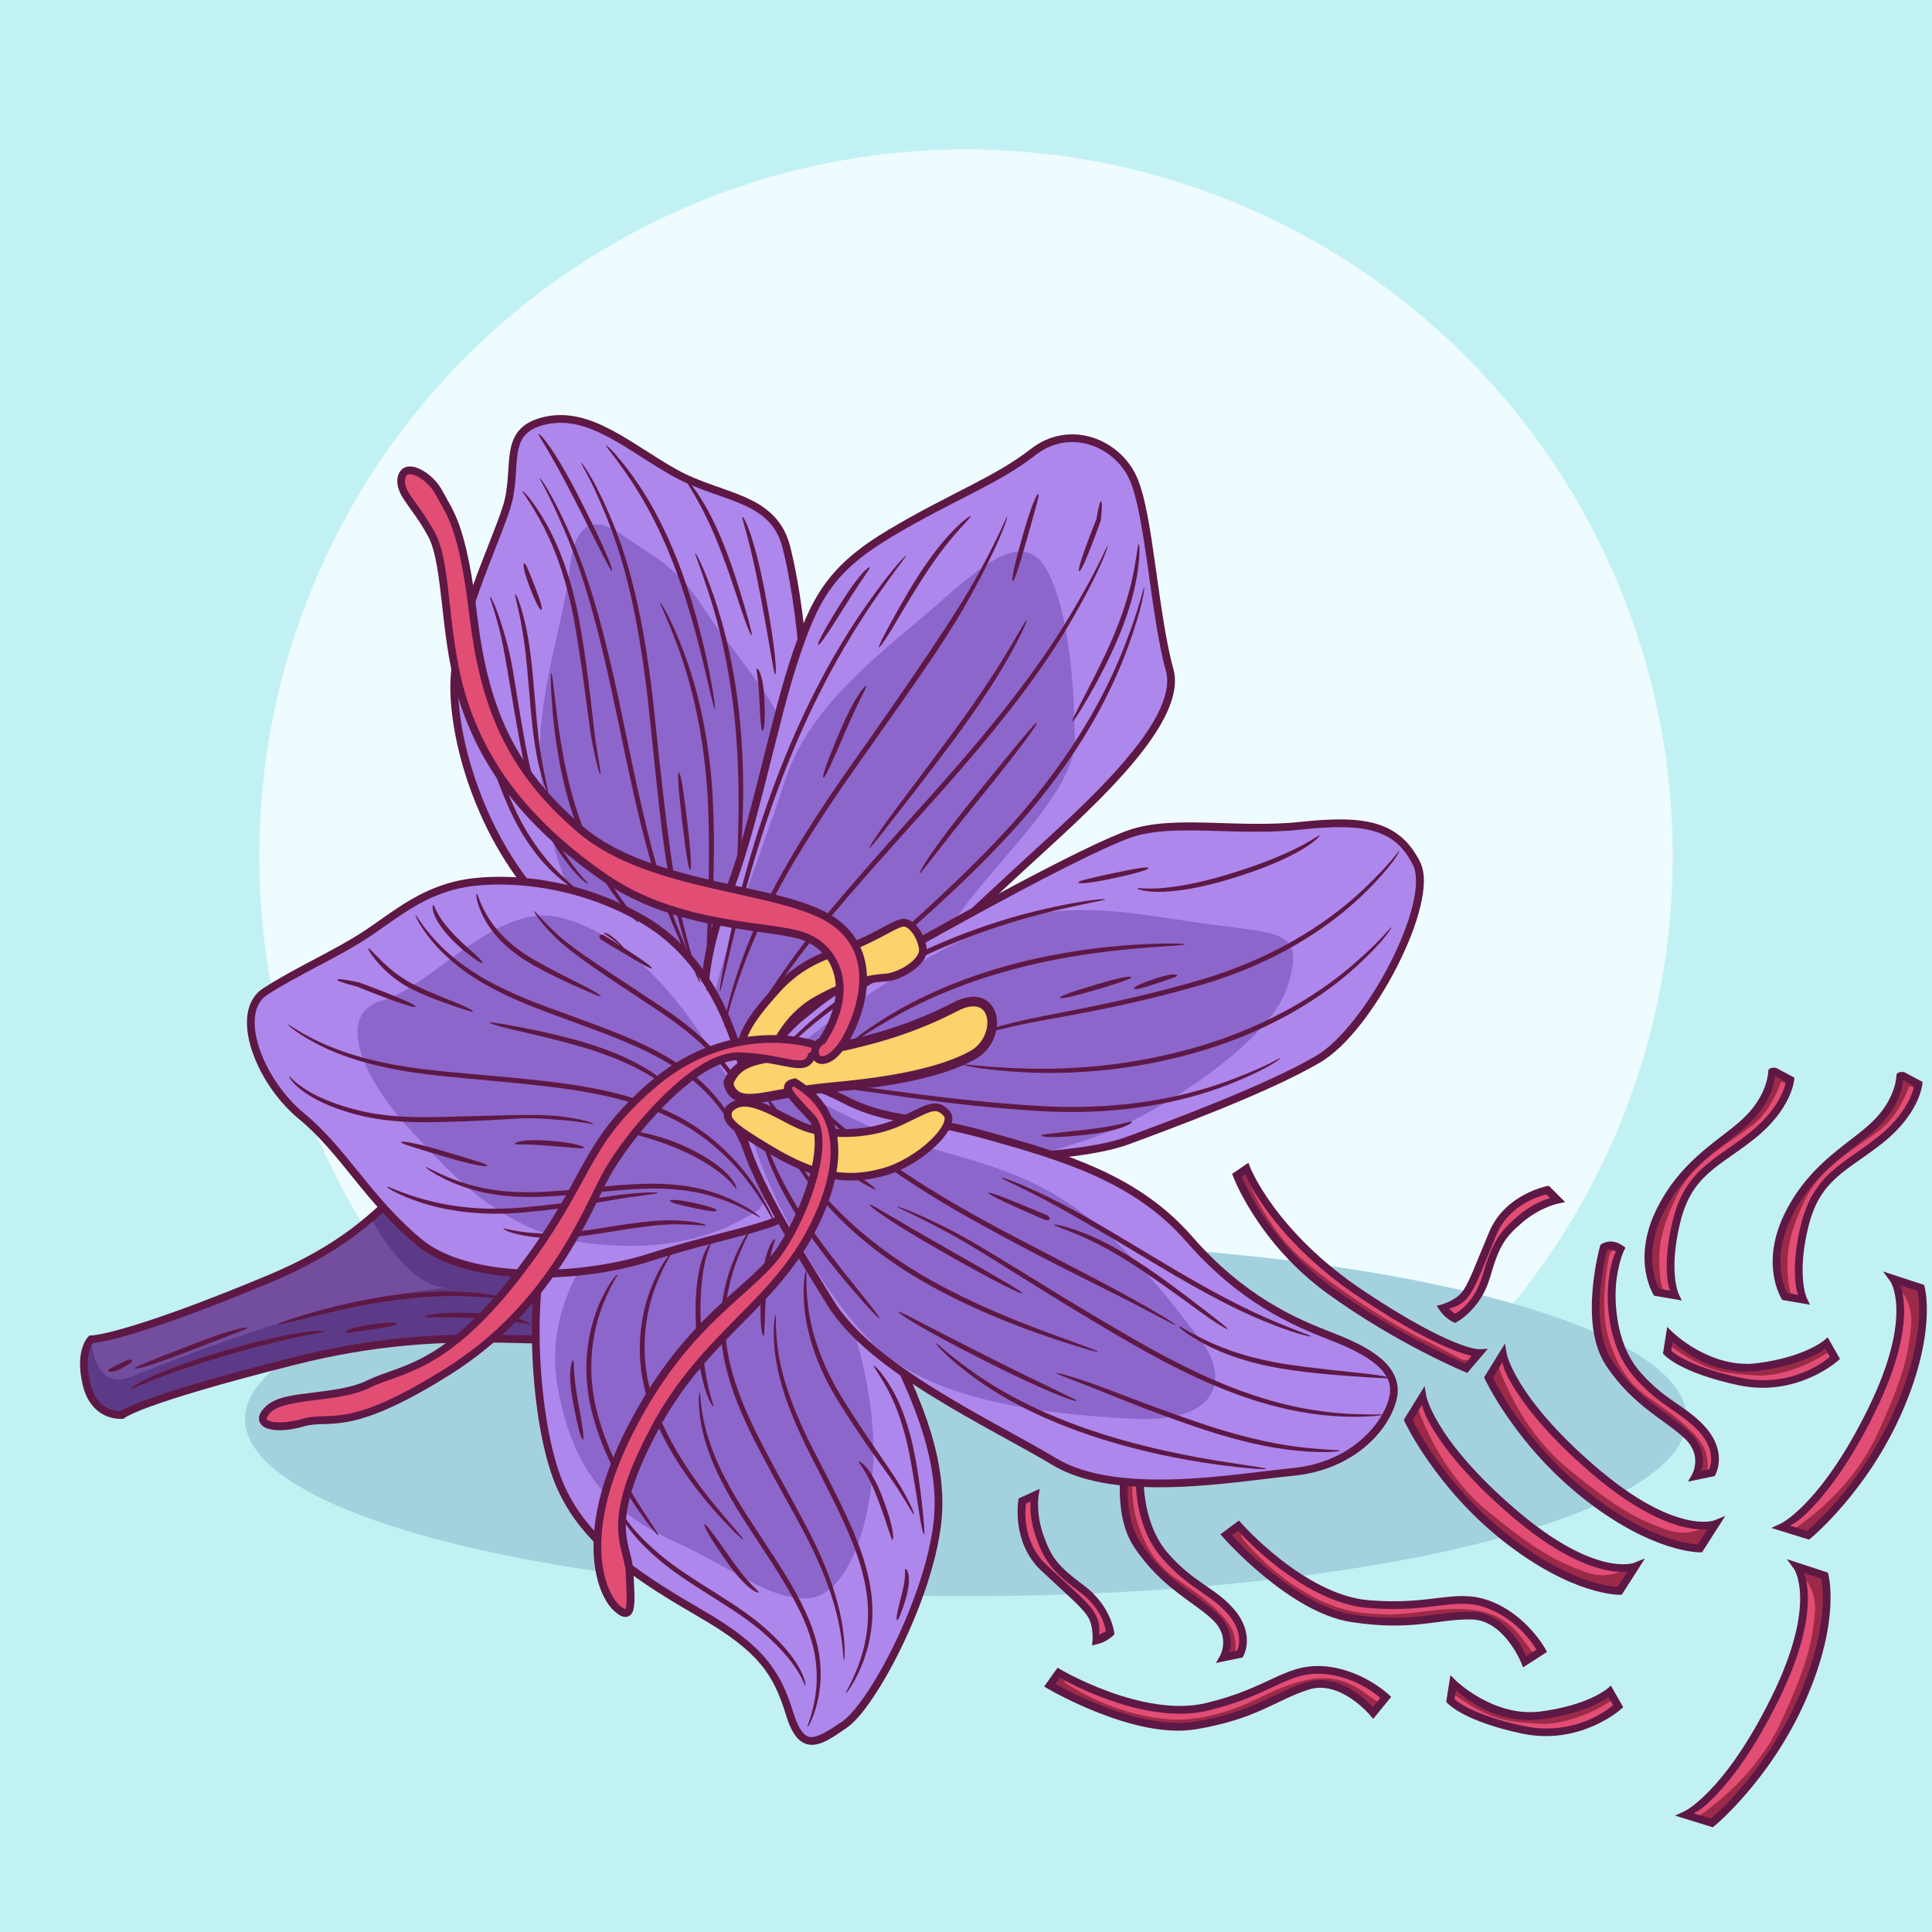 <?xml version="1.0" encoding="UTF-8"?> <svg xmlns="http://www.w3.org/2000/svg" xmlns:xlink="http://www.w3.org/1999/xlink" version="1.1" x="0px" y="0px" viewBox="0 0 500 500" style="enable-background:new 0 0 500 500;" xml:space="preserve"> <g id="BACKGROUND"> <g id="layer2"> <rect id="rect847" style="fill:#E2FBFD;" width="500" height="500"></rect> <rect id="rect847-3" style="fill:#C2F1F4;" width="500" height="500"></rect> <circle id="path39569" style="fill:#EEFCFF;" cx="250" cy="221.573" r="182.896"></circle> <path id="path37805" style="fill:#A3D2DE;" d="M250,321.373c103.049,0,186.586,20.53,186.586,45.857S353.049,413.087,250,413.087 S63.414,392.556,63.414,367.229S146.951,321.373,250,321.373z"></path> </g> </g> <g id="OBJECTS"> <g id="layer5"> <g id="g2461" transform="rotate(-70.039,131.565,145.256)"> <path id="path2455" style="fill:#E24D74;" d="M-94.04,376.258l3.833,1.062c0,0-4.603,24.693,4.75,38.934 c9.353,14.241,16.463,15.788,19.215,24.899c2.751,9.111-0.983,17.926-0.983,17.926l-4.93-1.724c0,0,6.421-10.953,0.786-18.295 c-5.635-7.342-11.761-10.01-19.559-23.824C-98.725,401.424-94.04,376.258-94.04,376.258z"></path> <path id="path2457" style="fill:#9B2A48;" d="M-94.04,376.258c0,0-4.686,25.165,3.111,38.979 c7.797,13.813,13.924,16.482,19.559,23.824c5.635,7.342-0.787,18.295-0.787,18.295l2.81,0.983 c0.372-1.295,0.801-2.806,1.125-4.027c0.702-2.646,2.772-8.622-1.775-15.932c-4.547-7.31-10.152-10.685-14.891-17.06 c-4.738-6.376-7.521-11.763-8.529-22.209c-1.008-10.445,1.349-19.277,1.349-19.277s0.319-0.883,1.528-0.356 c0.185-1.352,0.332-2.156,0.332-2.156L-94.04,376.258z"></path> <path id="path2459" style="fill:#5E1845;" d="M-94.822,375.007l-0.199,1.07c0,0-1.189,6.366-1.387,14.469 c-0.199,8.103,0.545,17.973,4.613,25.18c7.881,13.961,14.143,16.79,19.636,23.947c2.56,3.334,2.398,7.55,1.535,11.05 c-0.863,3.501-2.392,6.127-2.392,6.127l-0.62,1.049l6.969,2.435l0.362-0.864c0,0,3.895-9.081,1.019-18.602 c-1.44-4.769-4.077-7.628-7.382-10.947c-3.304-3.319-7.329-7.18-11.951-14.218c-4.49-6.836-5.703-16.402-5.721-24.257 c-0.019-7.855,1.115-13.944,1.115-13.944l0.169-0.901L-94.822,375.007z M-93.161,377.539l1.896,0.524 c-0.132,0.739-1.095,5.851-1.077,13.384c0.018,8.052,1.182,17.952,6.046,25.357c4.731,7.204,8.932,11.235,12.209,14.527 c3.277,3.293,5.576,5.771,6.888,10.114c2.407,7.969-0.215,15.082-0.702,16.344l-2.959-1.033c0.408-0.747,1.402-2.374,2.184-5.552 c0.939-3.811,1.171-8.741-1.904-12.749c-5.777-7.526-11.768-10.044-19.481-23.71c-3.729-6.605-4.542-16.22-4.347-24.153 C-94.229,383.273-93.315,378.405-93.161,377.539L-93.161,377.539z"></path> </g> <g id="g2469" transform="rotate(-51.928,138.436,148.811)"> <path id="path2463" style="fill:#E24D74;" d="M53.175,442.809l3.833,1.061c0,0-4.603,24.693,4.75,38.934 c9.354,14.241,16.462,15.789,19.214,24.9c2.753,9.111-0.983,17.927-0.983,17.927l-4.93-1.725c0,0,6.421-10.953,0.786-18.295 c-5.634-7.342-11.761-10.01-19.558-23.823C48.49,467.974,53.175,442.809,53.175,442.809z"></path> <path id="path2465" style="fill:#9B2A48;" d="M53.176,442.808c0,0-4.686,25.165,3.11,38.979 c7.797,13.813,13.924,16.482,19.559,23.824c5.635,7.341-0.787,18.295-0.787,18.295l2.811,0.982 c0.372-1.294,0.801-2.806,1.125-4.027c0.702-2.645,2.771-8.622-1.775-15.932c-4.547-7.309-10.152-10.685-14.891-17.061 c-4.738-6.375-7.522-11.763-8.529-22.209c-1.007-10.446,1.35-19.278,1.35-19.278s0.319-0.882,1.527-0.355 c0.187-1.352,0.333-2.156,0.333-2.156L53.176,442.808z"></path> <path id="path2467" style="fill:#5E1845;" d="M52.393,441.557l-0.199,1.07c0,0-1.189,6.366-1.388,14.468 c-0.198,8.102,0.545,17.972,4.613,25.18c7.88,13.961,14.143,16.79,19.637,23.947c2.56,3.334,2.398,7.549,1.536,11.051 c-0.863,3.501-2.392,6.126-2.392,6.126l-0.62,1.049l6.968,2.436l0.362-0.864c0,0,3.895-9.081,1.019-18.603 c-1.44-4.768-4.078-7.628-7.382-10.947s-7.329-7.18-11.951-14.218c-4.489-6.835-5.703-16.401-5.721-24.256 c-0.019-7.856,1.115-13.944,1.115-13.944l0.169-0.9L52.393,441.557z M54.054,444.089l1.897,0.524 c-0.132,0.739-1.095,5.852-1.078,13.383c0.019,8.051,1.182,17.952,6.046,25.357c4.731,7.204,8.933,11.234,12.21,14.528 c3.277,3.292,5.576,5.771,6.887,10.113c2.408,7.969-0.214,15.082-0.701,16.343l-2.96-1.033c0.409-0.747,1.402-2.374,2.185-5.551 c0.939-3.812,1.171-8.742-1.905-12.749c-5.777-7.526-11.767-10.044-19.481-23.711c-3.729-6.605-4.543-16.22-4.348-24.153 C52.986,449.823,53.9,444.956,54.054,444.089L54.054,444.089z"></path> </g> <g id="g2477" transform="translate(-43.524,12.343)"> <path id="path2471" style="fill:#E24D74;" d="M432.466,338.141l-3.719,6.03c0,0,7.798,16.835,25.374,30.648 s29.337,13.577,29.337,13.577l4.047-6.324c0,0-10.451,4.202-31.729-14.123C434.497,349.625,432.466,338.141,432.466,338.141 L432.466,338.141z"></path> <path id="path2473" style="fill:#9B2A48;" d="M431.004,340.513l-2.256,3.658c0,0,7.797,16.836,25.373,30.648 c17.576,13.814,29.338,13.578,29.338,13.578l4.045-6.324c0,0-0.73,0.288-2.184,0.383c-1.807,1.193-5.561,2.89-10.668,1.047 c-7.316-2.639-12.615-5.352-25.049-15.512C438.288,358.745,433.228,346.493,431.004,340.513L431.004,340.513z"></path> <path id="path2475" style="fill:#5E1845;" d="M432.991,335.384l-1.373,2.228l-4.001,6.489l0.222,0.487 c0,0,7.894,17.05,25.667,31.019c8.875,6.976,16.319,10.424,21.569,12.128c5.251,1.705,8.401,1.661,8.401,1.661l0.538-0.007 l6.017-9.412l-2.901,1.166c0,0-0.468,0.203-1.675,0.303c-1.208,0.1-3.065,0.059-5.604-0.539 c-5.078-1.194-12.873-4.631-23.423-13.715c-10.572-9.105-16.33-16.479-19.436-21.541c-3.105-5.06-3.543-7.685-3.543-7.685 L432.991,335.384z M432.349,340.234c0.288,1.062,0.447,2.408,2.938,6.467c3.229,5.262,9.13,12.785,19.835,22.005 c10.729,9.239,18.806,12.865,24.271,14.151c2.659,0.625,4.648,0.672,6.061,0.568l-2.479,3.875 c-0.307,0.003-2.564,0.072-7.286-1.461c-5.025-1.631-12.249-4.966-20.95-11.804c-17.007-13.366-24.502-29.173-24.825-29.86 L432.349,340.234z"></path> </g> <g id="g2485" transform="translate(-49.024,15.253)"> <path id="path2479" style="fill:#E24D74;" d="M417.178,346.23l-3.719,6.03c0,0,7.798,16.835,25.374,30.648 s29.337,13.577,29.337,13.577l4.046-6.324c0,0-10.45,4.202-31.728-14.122C419.209,357.715,417.178,346.23,417.178,346.23 L417.178,346.23z"></path> <path id="path2481" style="fill:#9B2A48;" d="M415.716,348.602l-2.256,3.658c0,0,7.797,16.836,25.373,30.648 c17.576,13.814,29.338,13.578,29.338,13.578l4.045-6.324c0,0-0.73,0.288-2.184,0.383c-1.807,1.193-5.56,2.89-10.668,1.047 c-7.316-2.639-12.615-5.352-25.049-15.512C423,366.835,417.94,354.583,415.716,348.602L415.716,348.602z"></path> <path id="path2483" style="fill:#5E1845;" d="M417.703,343.474l-1.373,2.228l-4.001,6.489l0.222,0.487 c0,0,7.893,17.05,25.667,31.019c8.875,6.976,16.319,10.424,21.569,12.129c5.251,1.704,8.401,1.66,8.401,1.66l0.538-0.007 l6.017-9.412l-2.901,1.166c0,0-0.469,0.204-1.676,0.303c-1.207,0.099-3.063,0.059-5.602-0.539 c-5.078-1.194-12.873-4.631-23.423-13.715c-10.572-9.105-16.33-16.479-19.436-21.541c-3.105-5.06-3.543-7.685-3.543-7.685 L417.703,343.474z M417.062,348.323c0.287,1.062,0.447,2.408,2.938,6.467c3.229,5.262,9.13,12.785,19.835,22.006 c10.73,9.239,18.806,12.864,24.272,14.15c2.659,0.625,4.647,0.672,6.06,0.568l-2.479,3.876c-0.307,0.002-2.564,0.071-7.286-1.462 c-5.024-1.631-12.249-4.966-20.95-11.804c-17.007-13.366-24.502-29.173-24.825-29.86L417.062,348.323z"></path> </g> <g id="g2493" transform="rotate(-104.458,143.599,101.939)"> <path id="path2487" style="fill:#E24D74;" d="M-219.716,336.246l-3.718,6.029c0,0,7.797,16.836,25.373,30.649 c17.577,13.813,29.338,13.577,29.338,13.577l4.046-6.324c0,0-10.451,4.201-31.73-14.123 C-217.684,347.731-219.716,336.246-219.716,336.246L-219.716,336.246z"></path> <path id="path2489" style="fill:#9B2A48;" d="M-221.177,338.619l-2.256,3.658c0,0,7.797,16.834,25.373,30.648 c17.576,13.813,29.338,13.578,29.338,13.578l4.045-6.324c0,0-0.731,0.288-2.183,0.383c-1.806,1.192-5.561,2.889-10.668,1.046 c-7.317-2.639-12.615-5.351-25.048-15.512C-213.892,356.851-218.952,344.598-221.177,338.619L-221.177,338.619z"></path> <path id="path2491" style="fill:#5E1845;" d="M-219.19,333.489l-1.373,2.23l-4.001,6.489l0.221,0.487 c0,0,7.893,17.051,25.667,31.019c8.875,6.976,16.319,10.424,21.57,12.129c5.25,1.705,8.4,1.661,8.4,1.661l0.539-0.007 l6.016-9.412l-2.902,1.166c0,0-0.468,0.204-1.676,0.303c-1.207,0.098-3.063,0.058-5.602-0.539 c-5.078-1.194-12.873-4.631-23.423-13.716c-10.572-9.105-16.33-16.479-19.437-21.54c-3.105-5.062-3.543-7.685-3.543-7.685 L-219.19,333.489z M-219.832,338.34c0.288,1.061,0.448,2.409,2.938,6.466c3.23,5.262,9.13,12.786,19.835,22.006 c10.729,9.24,18.805,12.865,24.273,14.151c2.658,0.626,4.645,0.672,6.06,0.569l-2.48,3.876c-0.307,0.001-2.564,0.071-7.286-1.462 c-5.025-1.632-12.25-4.966-20.951-11.804c-17.007-13.366-24.502-29.173-24.825-29.86L-219.832,338.34z"></path> </g> <g id="g2501" transform="rotate(-104.458,147.935,114.341)"> <path id="path2495" style="fill:#E24D74;" d="M-268.159,304.839l-3.718,6.029c0,0,7.796,16.836,25.373,30.649 c17.577,13.813,29.338,13.577,29.338,13.577l4.045-6.324c0,0-10.45,4.202-31.729-14.123 C-266.128,316.323-268.159,304.839-268.159,304.839L-268.159,304.839z"></path> <path id="path2497" style="fill:#9B2A48;" d="M-269.62,307.211l-2.256,3.658c0,0,7.797,16.835,25.373,30.648 c17.577,13.813,29.338,13.578,29.338,13.578l4.045-6.324c0,0-0.73,0.288-2.183,0.383c-1.806,1.193-5.56,2.889-10.668,1.047 c-7.317-2.639-12.615-5.351-25.049-15.512C-262.336,325.443-267.396,313.191-269.62,307.211L-269.62,307.211z"></path> <path id="path2499" style="fill:#5E1845;" d="M-267.633,302.082l-1.372,2.229l-4.002,6.489l0.222,0.488 c0,0,7.893,17.05,25.666,31.018c8.876,6.975,16.32,10.423,21.57,12.128c5.25,1.705,8.401,1.661,8.401,1.661l0.538-0.007 l6.016-9.412l-2.901,1.166c0,0-0.469,0.204-1.676,0.303c-1.207,0.099-3.064,0.058-5.603-0.539 c-5.078-1.194-12.874-4.63-23.422-13.715c-10.573-9.106-16.331-16.479-19.437-21.541c-3.106-5.061-3.543-7.685-3.543-7.685 L-267.633,302.082z M-268.276,306.932c0.288,1.062,0.448,2.409,2.938,6.467c3.229,5.262,9.13,12.786,19.835,22.005 c10.729,9.24,18.804,12.865,24.271,14.152c2.659,0.625,4.646,0.672,6.061,0.568l-2.481,3.875 c-0.306,0.002-2.564,0.071-7.286-1.462c-5.025-1.63-12.249-4.965-20.95-11.804c-17.007-13.366-24.502-29.172-24.825-29.86 L-268.276,306.932z"></path> </g> <g id="g2509" transform="rotate(-77.536,139.943,112.437)"> <path id="path2503" style="fill:#E24D74;" d="M-44.343,398.448c0,0,3.293-18.59,12.007-38.713 c8.715-20.124,23.949-30.015,23.949-30.015l2.211,2.093c0,0-15.234,10.158-25.341,36.251 c-10.106,26.094-8.272,32.802-8.272,32.802L-44.343,398.448z"></path> <path id="path2505" style="fill:#9B2A48;" d="M-8.386,329.721c0,0-15.235,9.89-23.95,30.013 c-8.714,20.123-12.008,38.713-12.008,38.713l2.373,1.26c-0.135-0.494-0.361-1.415-0.388-2.25 c-0.038-1.193,0.662-2.287,3.021-12.094c2.361-9.808,8.645-25.989,13.887-35.291c5.227-9.276,16.429-18.175,18.529-17.717 c0.012-0.01,0.031-0.025,0.043-0.033c0.042-0.059,0.222-0.328,0.448-0.752L-8.386,329.721z"></path> <path id="path2507" style="fill:#5E1845;" d="M-8.275,328.451l-0.657,0.428c0,0-15.487,10.054-24.322,30.457 c-8.768,20.245-12.07,38.94-12.07,38.94l-0.134,0.717l0.643,0.339l6.598,3.499l-0.613-2.229c0,0-0.074-0.238-0.088-1.204 c-0.012-0.967,0.063-2.568,0.457-4.99c0.79-4.844,2.841-12.984,7.877-25.984c5.008-12.931,11.273-21.892,16.277-27.616 c5.004-5.723,8.681-8.165,8.681-8.165l1.048-0.694L-8.275,328.451z M-8.429,331.058l0.804,0.76 c-0.674,0.472-3.552,2.375-8.187,7.676c-5.139,5.88-11.54,15.042-16.638,28.207c-5.071,13.092-7.161,21.356-7.981,26.39 c-0.388,2.387-0.468,3.947-0.465,5.056l-2.303-1.218c0.19-1.046,3.375-18.385,11.782-37.795 C-23.116,340.968-9.392,331.699-8.429,331.058z"></path> </g> <g id="g2515" transform="translate(-58.12,10.722)"> <path id="path2511" style="fill:#E24D74;" d="M431.549,327.832c1.263,1.874,3.097,2.703,3.097,2.703s5.828-2.934,8.157-11.027 c2.33-8.095,4.036-10.751,8.806-14.76c4.771-4.009,9.557-4.968,9.557-4.968l-2.543-2.543c0,0-10.299,2.013-14.172,11.242 c-3.874,9.23-5.265,13.455-7.271,15.92C435.175,326.864,431.549,327.832,431.549,327.832L431.549,327.832z"></path> <path id="path2513" style="fill:#5E1845;" d="M458.956,296.154l-0.524,0.104c0,0-10.806,2.067-14.904,11.833 c-3.883,9.252-5.328,13.473-7.123,15.68c-1.714,2.105-5.116,3.092-5.116,3.092l-1.351,0.362l0.782,1.167 c1.438,2.132,3.514,3.056,3.514,3.056l0.436,0.199l0.429-0.222c0,0,6.232-3.184,8.666-11.641 c2.31-8.025,3.796-10.326,8.489-14.27c4.578-3.848,9.109-4.754,9.109-4.754l1.831-0.369L458.956,296.154z M458.365,298.398 l0.945,0.944c-1.697,0.504-4.69,1.567-8.342,4.637c-4.847,4.072-6.775,7.088-9.124,15.25c-2.051,7.127-6.451,9.648-7.183,10.047 c-0.238-0.123-0.825-0.69-1.499-1.313c1.121-0.36,3.002-0.732,4.791-2.931c2.216-2.723,3.555-6.957,7.419-16.166 C448.868,300.538,457.6,298.564,458.365,298.398z"></path> </g> <g id="g2521" transform="rotate(-69.58,140.088,154.493)"> <path id="path2517" style="fill:#E24D74;" d="M-62.865,383.345c1.264,1.874,3.098,2.703,3.098,2.703s5.828-2.934,8.157-11.027 c2.329-8.094,4.036-10.751,8.805-14.759c4.77-4.009,9.557-4.969,9.557-4.969l-2.542-2.541c0,0-10.3,2.011-14.174,11.241 s-5.264,13.455-7.27,15.92C-59.238,382.378-62.865,383.345-62.865,383.345L-62.865,383.345z"></path> <path id="path2519" style="fill:#5E1845;" d="M-35.457,351.667l-0.524,0.103c0,0-10.805,2.068-14.903,11.834 c-3.883,9.252-5.328,13.471-7.124,15.679c-1.714,2.106-5.115,3.093-5.115,3.093l-1.351,0.361l0.783,1.166 c1.437,2.133,3.514,3.056,3.514,3.056l0.436,0.199l0.428-0.222c0,0,6.231-3.183,8.666-11.641 c2.31-8.025,3.796-10.325,8.489-14.27c4.578-3.847,9.109-4.753,9.109-4.753l1.831-0.37L-35.457,351.667z M-36.047,353.911 l0.945,0.946c-1.697,0.503-4.69,1.567-8.341,4.635c-4.846,4.074-6.775,7.088-9.124,15.251c-2.051,7.126-6.45,9.648-7.182,10.046 c-0.238-0.124-0.825-0.69-1.499-1.314c1.121-0.361,3.002-0.731,4.791-2.931c2.215-2.723,3.554-6.957,7.418-16.167 C-45.544,356.05-36.812,354.078-36.047,353.911z"></path> </g> <g id="g2529" transform="translate(-89.812,23.823)"> <path id="path2523" style="fill:#E24D74;" d="M387.04,346.312c-2.423-1.751-4.343-0.407-4.343-0.407s-5.521,19.521,1.407,30.019 c6.93,10.497,15.579,14.063,20.468,18.977c4.89,4.915,1.886,10.222,1.886,10.222l4.284-0.884c0,0,2.696-4.914-2.1-10.666 c-4.795-5.752-10.589-6.903-17.475-14.959c-6.886-8.056-6.853-20.166-6.084-25.089 C385.853,348.602,387.04,346.312,387.04,346.312L387.04,346.312z"></path> <path id="path2525" style="fill:#9B2A48;" d="M384.601,345.415c-1.154-0.034-1.902,0.49-1.902,0.49s-5.522,19.52,1.406,30.018 c6.928,10.497,15.579,14.064,20.469,18.979c4.889,4.914,1.885,10.221,1.885,10.221l3.01-0.621 c0.245-1.996,0.249-4.892-1.164-7.332c-2.424-4.185-8.968-8.934-13.197-11.797c-4.23-2.864-8.299-6.52-11.117-15.793 c-2.818-9.273,0.295-22.266,0.295-22.266s1.063-0.846,2.537-1.152C385.997,345.621,385.237,345.432,384.601,345.415 L384.601,345.415z"></path> <path id="path2527" style="fill:#5E1845;" d="M383.815,344.463c-1,0.149-1.69,0.62-1.69,0.62l-0.295,0.207l-0.096,0.347 c0,0-1.404,4.961-1.928,11.257c-0.521,6.297-0.225,13.988,3.463,19.577c7.082,10.729,15.951,14.466,20.596,19.134 c2.245,2.257,2.611,4.461,2.487,6.179c-0.123,1.718-0.761,2.85-0.761,2.85l-1.085,1.912l6.888-1.418l0.222-0.405 c0,0,0.795-1.456,0.878-3.617c0.083-2.162-0.539-5.118-3.085-8.172c-2.504-3.003-5.255-4.795-8.15-6.799 c-2.895-2.005-5.962-4.231-9.331-8.172c-6.563-7.678-6.584-19.606-5.853-24.287c0.752-4.813,1.853-6.901,1.853-6.901l0.398-0.768 l-0.701-0.502C386.212,344.483,384.816,344.313,383.815,344.463L383.815,344.463z M384.111,346.441 c0.419-0.063,1.082,0.197,1.742,0.502c-0.285,0.619-1.087,2.13-1.758,6.429c-0.805,5.166-0.896,17.456,6.313,25.889 c3.518,4.115,6.792,6.496,9.714,8.518c2.922,2.023,5.459,3.681,7.751,6.43c2.249,2.698,2.688,5.08,2.621,6.814 c-0.058,1.495-0.424,2.122-0.539,2.355l-2.134,0.442c0.24-0.653,0.444-0.784,0.524-1.896c0.155-2.165-0.42-5.071-3.063-7.729 c-5.135-5.161-13.569-8.559-20.345-18.823c-3.24-4.909-3.643-12.219-3.137-18.308c0.484-5.841,1.684-10.076,1.786-10.445 C383.716,346.553,383.757,346.494,384.111,346.441L384.111,346.441z"></path> </g> <g id="g2537" transform="translate(-57.489,11.405)"> <path id="path2531" style="fill:#E24D74;" d="M476.883,311.794c-2.424-1.752-4.344-0.407-4.344-0.407s-5.521,19.521,1.408,30.018 c6.929,10.497,15.578,14.063,20.468,18.977c4.889,4.914,1.886,10.221,1.886,10.221l4.283-0.883c0,0,2.696-4.914-2.099-10.666 c-4.796-5.752-10.59-6.904-17.476-14.959c-6.886-8.057-6.852-20.166-6.083-25.089 C475.695,314.084,476.883,311.794,476.883,311.794L476.883,311.794z"></path> <path id="path2533" style="fill:#9B2A48;" d="M474.443,310.896c-1.153-0.033-1.902,0.49-1.902,0.49s-5.522,19.521,1.406,30.018 c6.929,10.498,15.58,14.064,20.469,18.978c4.89,4.915,1.885,10.221,1.885,10.221l3.01-0.621c0.246-1.996,0.249-4.891-1.164-7.332 c-2.423-4.184-8.967-8.934-13.197-11.797c-4.23-2.863-8.299-6.52-11.117-15.793c-2.817-9.273,0.295-22.266,0.295-22.266 s1.064-0.845,2.537-1.152C475.839,311.103,475.08,310.916,474.443,310.896L474.443,310.896z"></path> <path id="path2535" style="fill:#5E1845;" d="M473.658,309.945c-1.001,0.149-1.69,0.619-1.69,0.619l-0.296,0.207l-0.096,0.348 c0,0-1.404,4.961-1.927,11.257c-0.522,6.296-0.227,13.988,3.462,19.577c7.082,10.729,15.952,14.466,20.596,19.134 c2.245,2.257,2.611,4.461,2.488,6.179c-0.124,1.717-0.761,2.85-0.761,2.85l-1.085,1.912l6.887-1.418l0.222-0.406 c0,0,0.796-1.455,0.879-3.617c0.082-2.162-0.539-5.117-3.086-8.172c-2.504-3.002-5.255-4.794-8.149-6.799 c-2.896-2.004-5.963-4.23-9.331-8.172c-6.563-7.678-6.584-19.605-5.854-24.285c0.751-4.815,1.853-6.902,1.853-6.902l0.398-0.768 l-0.701-0.502C476.055,309.965,474.658,309.794,473.658,309.945L473.658,309.945z M473.953,311.923 c0.419-0.064,1.082,0.197,1.742,0.502c-0.284,0.619-1.086,2.129-1.757,6.43c-0.806,5.164-0.897,17.455,6.312,25.888 c3.518,4.115,6.792,6.495,9.715,8.518c2.922,2.023,5.459,3.681,7.751,6.43c2.248,2.697,2.686,5.08,2.62,6.813 c-0.058,1.495-0.423,2.122-0.539,2.355l-2.133,0.443c0.24-0.654,0.443-0.785,0.523-1.897c0.156-2.165-0.42-5.072-3.063-7.729 c-5.135-5.161-13.569-8.559-20.344-18.823c-3.24-4.91-3.644-12.219-3.138-18.308c0.484-5.841,1.685-10.077,1.786-10.445 C473.558,312.035,473.6,311.976,473.953,311.923L473.953,311.923z"></path> </g> <g id="g2545" transform="rotate(47.297,147.505,41.446)"> <path id="path2539" style="fill:#E24D74;" d="M593.09,10.11l4.3,0.991c0,0-0.171,13.708-12.415,22.347 c-12.245,8.639-18.167,8.586-18.167,8.586l-2.824-3.571c0,0,14.131-0.676,21.519-11.074C592.893,16.99,593.09,10.11,593.09,10.11 z"></path> <path id="path2541" style="fill:#9B2A48;" d="M593.09,10.11c0,0-0.196,6.879-7.586,17.277 c-7.389,10.398-21.519,11.075-21.519,11.075l1.5,1.894c1.66-0.249,3.722-0.688,6.212-1.461c7.5-2.328,10.441-5.27,15.292-9.909 c4.463-4.265,7.588-12.87,8.176-18.398L593.09,10.11z"></path> <path id="path2543" style="fill:#5E1845;" d="M592.127,8.861l-0.037,1.218c0,0-0.035,1.543-0.975,4.466 c-0.941,2.924-2.792,7.144-6.43,12.261c-7.052,9.924-20.75,10.66-20.75,10.66l-1.942,0.088l4.327,5.477l0.48,0 c0,0,1.724-0.004,4.835-1.108c3.111-1.101,7.73-3.298,13.915-7.663c12.647-8.923,12.837-23.149,12.837-23.149l0.015-0.805 L592.127,8.861z M593.84,11.305l2.399,0.553c-0.043,1.216-0.596,12.839-11.841,20.773c-6.06,4.274-10.524,6.372-13.436,7.403 c-2.632,0.932-3.531,0.898-3.75,0.9l-1.439-1.83c2.538-0.213,13.634-1.416,20.544-11.139c3.752-5.28,5.698-9.691,6.702-12.807 C593.791,12.766,593.779,11.954,593.84,11.305L593.84,11.305z"></path> </g> <g id="g2553" transform="rotate(47.297,112.851,36.422)"> <path id="path2547" style="fill:#E24D74;" d="M613.825,85.389l4.301,0.991c0,0-0.172,13.707-12.415,22.346 c-12.245,8.64-18.167,8.586-18.167,8.586l-2.824-3.571c0,0,14.13-0.675,21.519-11.073 C613.629,92.27,613.825,85.389,613.825,85.389z"></path> <path id="path2549" style="fill:#9B2A48;" d="M613.826,85.39c0,0-0.197,6.88-7.586,17.277 c-7.389,10.398-21.519,11.074-21.519,11.074l1.5,1.895c1.659-0.25,3.721-0.689,6.211-1.461c7.5-2.328,10.441-5.27,15.292-9.908 c4.463-4.267,7.588-12.872,8.176-18.399L613.826,85.39z"></path> <path id="path2551" style="fill:#5E1845;" d="M612.862,84.14l-0.037,1.219c0,0-0.034,1.542-0.974,4.466 c-0.941,2.924-2.793,7.144-6.429,12.261c-7.053,9.924-20.75,10.66-20.75,10.66l-1.942,0.088l4.325,5.478l0.48-0.001 c0,0,1.724-0.003,4.835-1.107c3.111-1.101,7.729-3.298,13.915-7.662c12.648-8.924,12.837-23.15,12.837-23.15l0.015-0.805 L612.862,84.14z M614.575,86.583l2.399,0.554c-0.042,1.216-0.595,12.838-11.84,20.772c-6.06,4.276-10.525,6.373-13.435,7.404 c-2.632,0.932-3.531,0.898-3.75,0.9l-1.439-1.83c2.537-0.214,13.634-1.416,20.543-11.139c3.753-5.28,5.699-9.692,6.703-12.807 C614.526,88.045,614.516,87.234,614.575,86.583L614.575,86.583z"></path> </g> <g id="g2561" transform="translate(-41.246,-22.176)"> <path id="path2555" style="fill:#E24D74;" d="M533.028,300.231l4.71,2.511c0,0-0.648,7.042-9.719,14.329 c-9.069,7.288-16.587,9.377-19.761,22.424c-3.175,13.047-0.333,19.029-0.333,19.029l-4.804-0.83c0,0-5.461-8.685,1.178-21.594 c6.638-12.908,16.767-17.301,22.765-23.46C533.062,306.481,533.028,300.231,533.028,300.231L533.028,300.231z"></path> <path id="path2557" style="fill:#9B2A48;" d="M533.028,300.231c0,0,0.034,6.251-5.963,12.41 c-5.999,6.158-16.127,10.55-22.766,23.459c-6.639,12.908-1.178,21.594-1.178,21.594l2.004,0.346 c-0.52-1.248-1.023-3.093-1.199-5.766c-0.418-6.318,0.335-11.007,4.602-19.852c4.266-8.845,15.029-14.317,19.732-18.191 c4.702-3.874,7.045-10.844,7.045-10.844s0.477-0.412,2.084,0.938c0.287-0.992,0.35-1.582,0.35-1.582L533.028,300.231z"></path> <path id="path2559" style="fill:#5E1845;" d="M533.438,299.602c-0.477,0.012-1.102,0.114-1.322,0.543l-0.072,0.225 c0,0,0.066,5.657-5.695,11.572c-5.772,5.926-16.15,10.508-22.936,23.703c-3.412,6.635-3.743,12.267-3.182,16.232 c0.56,3.966,2.045,6.35,2.045,6.35l0.236,0.377l7.147,1.232l-0.826-1.742c0,0-0.636-1.281-0.938-4.289 c-0.303-3.009-0.227-7.656,1.336-14.078c1.547-6.359,4.068-9.896,7.367-12.859c3.298-2.965,7.442-5.32,12.047-9.02 c4.648-3.735,7.176-7.441,8.533-10.238c1.357-2.797,1.557-4.777,1.557-4.777l0.061-0.664l-4.77-2.539 C534.026,299.629,533.768,299.593,533.438,299.602L533.438,299.602z M533.738,301.741l2.805,1.498 c-0.049,0.371-0.109,1.322-1.166,3.5c-1.235,2.545-3.567,5.998-7.988,9.551c-4.467,3.588-8.607,5.924-12.127,9.088 c-3.522,3.164-6.346,7.189-7.973,13.877c-1.611,6.624-1.706,11.506-1.381,14.75c0.216,2.154,0.479,2.536,0.738,3.285 l-2.791-0.488c-0.144-0.236-1.17-1.833-1.647-5.203c-0.51-3.604-0.252-8.764,2.975-15.037 c6.491-12.623,16.372-16.832,22.598-23.223C532.881,308.102,533.567,303.549,533.738,301.741L533.738,301.741z"></path> </g> <g id="g2569" transform="translate(-50.021,-22.467)"> <path id="path2563" style="fill:#E24D74;" d="M508.637,299.422l4.71,2.51c0,0-0.648,7.043-9.718,14.33 c-9.07,7.287-16.588,9.377-19.762,22.424c-3.175,13.047-0.333,19.029-0.333,19.029l-4.804-0.83c0,0-5.461-8.686,1.178-21.594 c6.638-12.908,16.767-17.301,22.765-23.46C508.672,305.672,508.638,299.422,508.637,299.422L508.637,299.422z"></path> <path id="path2565" style="fill:#9B2A48;" d="M508.637,299.422c0,0,0.034,6.251-5.963,12.41 c-5.999,6.158-16.127,10.55-22.766,23.459c-6.639,12.908-1.178,21.594-1.178,21.594l2.004,0.346 c-0.52-1.248-1.022-3.094-1.199-5.766c-0.418-6.318,0.336-11.008,4.602-19.852c4.266-8.846,15.029-14.318,19.732-18.191 c4.702-3.875,7.045-10.844,7.045-10.844s0.478-0.412,2.084,0.938c0.287-0.993,0.35-1.582,0.35-1.582L508.637,299.422z"></path> <path id="path2567" style="fill:#5E1845;" d="M509.047,298.794c-0.477,0.012-1.102,0.114-1.322,0.543l-0.072,0.225 c0,0,0.066,5.656-5.695,11.572c-5.771,5.926-16.15,10.508-22.935,23.703c-3.412,6.635-3.742,12.266-3.182,16.233 c0.561,3.965,2.045,6.35,2.045,6.35l0.236,0.376l7.147,1.232l-0.826-1.742c0,0-0.636-1.28-0.938-4.289 c-0.302-3.009-0.227-7.655,1.336-14.078c1.547-6.358,4.068-9.895,7.367-12.859c3.299-2.964,7.442-5.32,12.047-9.02 c4.648-3.735,7.176-7.44,8.533-10.238c1.357-2.797,1.557-4.777,1.557-4.777l0.061-0.664l-4.77-2.539 C509.635,298.82,509.377,298.785,509.047,298.794L509.047,298.794z M509.348,300.932l2.805,1.498 c-0.049,0.371-0.109,1.322-1.166,3.5c-1.235,2.545-3.566,5.998-7.988,9.551c-4.467,3.588-8.605,5.924-12.127,9.088 c-3.521,3.163-6.346,7.188-7.973,13.877c-1.611,6.623-1.706,11.506-1.381,14.75c0.216,2.154,0.479,2.535,0.738,3.285 l-2.791-0.488c-0.144-0.236-1.17-1.834-1.646-5.203c-0.51-3.604-0.252-8.764,2.975-15.037 c6.491-12.623,16.372-16.832,22.598-23.223C508.49,307.294,509.176,302.741,509.348,300.932L509.348,300.932z"></path> </g> </g> <g id="layer3"> <g id="g2153"> <g id="g1918" transform="rotate(-15.237,64.312,75.692)"> <path id="path2093" style="fill:#734E9F;" d="M76.83,292.113c-28.977,7.002-34.121,26.078-74.581,31.313 c-40.46,5.233-48.437,2.963-48.437,2.963s-3.931,2.078-4.21,10.968c-0.279,8.89,6.814,10.04,6.814,10.04 s4.21-2.552,46.439-1.784c42.229,0.766,63.213,14.019,82.164,15.641c18.953,1.621,31.336-17.027,29.469-35.883 c-1.868-18.855,0.131-25.975-9.222-32.565C95.913,286.216,76.83,292.113,76.83,292.113L76.83,292.113z"></path> <path id="path6339" style="opacity:0.572;fill:#4E2D76;enable-background:new ;" d="M54.233,301.798 c-7.138,4.371-13.666,9.223-22.358,13.34c0.99,3.994,2.394,8.379,4.403,12.456c3.179,6.453,6.876,9.049,9.56,10.086 c-7.094-1.169-23.451-3.421-40.808-2.701c-23.144,0.961-37.27,2.744-43.926,3.499c-5.474,0.62-9-3.186-7.258-12.082 c-0.001,0-0.033-0.008-0.033-0.008s-3.932,2.08-4.211,10.968c-0.278,8.89,6.814,10.039,6.814,10.039s4.211-2.551,46.44-1.786 c42.229,0.767,63.212,14.022,82.164,15.643c9.134,0.782,16.736-3.153,21.959-9.543c-0.233-6.186-1.205-13.195-2.211-20.822 c-3.607-27.346-15.497-21.196-39.301-26.889C61.369,303.019,57.63,302.31,54.233,301.798L54.233,301.798z"></path> <path id="path2095" style="fill:#5E1845;" d="M97.009,288.907c-3.215-0.386-6.552-0.242-9.574,0.088 c-6.008,0.658-10.778,2.13-10.837,2.148H76.59c-14.672,3.547-23.359,10.171-33.277,16.44 c-9.92,6.27-21.109,12.255-41.191,14.852c-20.204,2.614-32.284,3.347-39.279,3.432c-3.498,0.043-5.722-0.072-7.057-0.199 c-1.335-0.127-1.698-0.244-1.698-0.244l-0.391-0.111l-0.354,0.192c0,0-0.38,0.204-0.819,0.599 c-0.439,0.393-0.997,1.006-1.557,1.904c-1.12,1.796-2.219,4.727-2.362,9.316c-0.147,4.712,1.731,7.596,3.676,9.161 c1.945,1.564,3.979,1.898,3.979,1.898l0.362,0.058l0.317-0.191c0,0-0.082,0.036,0.067-0.015 c0.149-0.052,0.441-0.144,0.937-0.252c0.994-0.213,2.805-0.506,5.942-0.774c6.275-0.538,17.861-0.981,38.954-0.598 c42.026,0.762,62.743,13.979,82.094,15.635c9.819,0.84,18.02-3.606,23.423-10.645c5.402-7.04,8.089-16.656,7.131-26.332 c-0.929-9.381-0.885-15.84-1.817-20.956c-0.931-5.117-2.982-8.916-7.824-12.328C103.319,290.204,100.224,289.293,97.009,288.907 L97.009,288.907z M96.743,290.929c2.993,0.362,5.8,1.179,7.95,2.694c4.511,3.178,6.131,6.239,7.005,11.044 c0.875,4.805,0.855,11.328,1.794,20.802c0.909,9.179-1.664,18.32-6.725,24.913c-5.06,6.594-12.533,10.659-21.666,9.878 c-18.554-1.588-39.795-14.88-82.227-15.65c-21.135-0.383-32.773,0.066-39.161,0.613c-3.194,0.273-5.078,0.564-6.193,0.804 c-0.533,0.115-0.869,0.22-1.115,0.303c-0.154-0.028-1.425-0.238-2.871-1.403c-1.532-1.232-3.061-3.359-2.931-7.536 c0.135-4.301,1.145-6.86,2.059-8.328c0.458-0.734,0.89-1.195,1.196-1.469c0.155-0.139,0.147-0.116,0.214-0.162 c0.251,0.055,0.465,0.122,1.521,0.221c1.425,0.135,3.725,0.258,7.279,0.214c7.108-0.087,19.251-0.834,39.507-3.454 c20.378-2.636,31.992-8.806,42.003-15.134c10.012-6.328,18.38-12.74,32.68-16.195l0.03-0.008l0.03-0.007 c0,0,4.691-1.45,10.526-2.089C90.566,290.662,93.75,290.568,96.743,290.929L96.743,290.929z"></path> <path id="path2099" style="fill:#AD87EC;" d="M166.669,241.706c10.27-21.733,14.415-52.145,14.628-65.839 c0.213-13.694-13.006-16.552-22.736-26.066c-9.73-9.514-17.003-21.438-28.911-21.925c-11.909-0.488-9.583,9.898-15.578,19.116 c-5.995,9.219-20.639,25.694-24.98,40.349c-4.341,14.655-3.844,42.976,9.13,64.375c12.973,21.399,14.906,31.939,21.376,43.26 c6.47,11.321,12.417,19.091,21.802,12.283c9.386-6.809,17.97-30.721,22.54-41.439 C168.51,255.103,166.669,241.706,166.669,241.706L166.669,241.706z"></path> <path id="path3391" style="fill:#8C66CB;" d="M150.445,287.891c9.203-15.094,18.134-34.6,19.15-53.42 c1.016-18.82-8.15-33.621-12.652-47.719c-4.502-14.099-8.695-16.549-15.829-25.126c-7.133-8.577-11.98-3.921-15.502,5.195 c-3.522,9.116-12.543,23.149-17.499,36.366c-4.956,13.216-7.115,30.598-3.358,49.957c3.758,19.359,9.748,27.299,17.716,37.444 c7.969,10.144,7.697,8.691,16.174,7.22S150.445,287.891,150.445,287.891L150.445,287.891z"></path> <path id="path2101" style="fill:#5E1845;" d="M129.688,126.875c-3.121-0.128-5.453,0.47-7.212,1.66 c-1.759,1.191-2.875,2.918-3.743,4.85c-1.736,3.864-2.628,8.65-5.5,13.066c-2.943,4.525-8.117,10.969-13.095,18.108 c-4.978,7.138-9.782,14.977-12.01,22.5c-4.446,15.011-3.936,43.451,9.235,65.175c12.92,21.312,14.803,31.763,21.363,43.243 c3.251,5.69,6.363,10.557,10.091,13.251c1.863,1.348,3.923,2.14,6.149,2.082c2.225-0.059,4.559-0.954,7.02-2.739 c5.027-3.646,9.477-11.409,13.391-19.629c3.914-8.219,7.21-16.906,9.478-22.226c4.64-10.884,2.885-23.877,2.82-24.353 c10.292-21.944,14.408-52.161,14.623-65.98c0.112-7.169-3.416-11.689-8.017-15.391c-4.601-3.702-10.283-6.772-15.022-11.405 c-4.805-4.698-9.054-10.06-13.657-14.365C141.002,130.416,135.967,127.131,129.688,126.875z M129.607,128.875 c5.63,0.23,10.187,3.151,14.631,7.308c4.444,4.157,8.701,9.52,13.627,14.336c4.991,4.88,10.775,8.001,15.162,11.53 c4.387,3.529,7.373,7.28,7.271,13.804c-0.211,13.515-4.374,43.925-14.535,65.426l-0.126,0.266l0.037,0.295 c0,0,1.757,13.24-2.657,23.593c-2.302,5.398-5.575,14.027-9.442,22.146c-3.866,8.119-8.404,15.713-12.763,18.876 c-2.232,1.619-4.167,2.308-5.898,2.355c-1.731,0.045-3.319-0.539-4.924-1.698c-3.21-2.32-6.304-6.999-9.523-12.63 c-6.38-11.164-8.367-21.794-21.393-43.28c-12.777-21.074-13.263-49.274-9.028-63.573c2.112-7.132,6.801-14.856,11.73-21.924 c4.929-7.068,10.081-13.474,13.133-18.167c3.124-4.803,4.07-9.82,5.647-13.332c0.788-1.756,1.693-3.108,3.034-4.016 C124.933,129.281,126.774,128.759,129.607,128.875L129.607,128.875z"></path> <path id="path2105" style="fill:#AD87EC;" d="M115.042,309.589c-23.457-3.627-32.663,11.489-40.82,23.273 c-8.157,11.784-15.529,44.315-13.334,61.367c2.195,17.052,14.71,30.133,26.929,42.542c12.22,12.408,14.595,19.58,14.94,30.461 c0.344,10.882,4.914,9.421,13.006,6.598c8.092-2.823,29.321-25.226,36.873-44.035c7.551-18.808,1.163-42.016-1.753-58.347 c-2.916-16.331-8.502-36.139-17.543-52.421C124.297,302.745,115.042,309.589,115.042,309.589z"></path> <path id="path5845" style="fill:#8C66CB;" d="M90.918,332.735c-20.375,15.958-24.16,29.152-24.211,44.219 c-0.051,15.067,4.319,27.276,18.723,39.349c14.405,12.072,19.333,20.622,29.216,23.367c9.882,2.743,20.603-12.713,25.913-28.786 c5.31-16.074,4.852-35.463,3.252-50.529c-1.601-15.068-3.861-28.351-15.904-34.113 C115.865,320.48,90.918,332.735,90.918,332.735z"></path> <path id="path2107" style="fill:#5E1845;" d="M120.897,307.207c-3.367-0.318-5.174,1.046-5.699,1.395 c-11.955-1.85-20.48,1.116-26.914,6.053c-6.434,4.937-10.817,11.762-14.882,17.635c-4.244,6.13-8.099,17.249-10.704,29.062 c-2.605,11.814-3.931,24.258-2.805,33.005c2.249,17.466,14.983,30.703,27.21,43.118c12.13,12.316,14.313,19.035,14.653,29.786 c0.088,2.791,0.439,4.855,1.13,6.4c0.691,1.546,1.823,2.568,3.189,2.968c2.733,0.799,5.967-0.439,10.017-1.853 c2.283-0.796,5.145-2.787,8.438-5.618c3.292-2.83,6.964-6.513,10.622-10.696c7.317-8.367,14.566-18.718,18.411-28.295 c7.73-19.255,1.202-42.65-1.698-58.894c-2.93-16.409-8.526-36.306-17.65-52.736 C129.594,310.219,124.709,307.565,120.897,307.207z M120.705,309.199c3.076,0.289,7.337,2.351,11.759,10.312 c8.96,16.133,14.535,35.859,17.436,52.109c2.931,16.418,9.182,39.436,1.809,57.8c-3.706,9.231-10.848,19.483-18.056,27.726 c-3.604,4.122-7.231,7.745-10.431,10.497c-3.2,2.752-6.025,4.626-7.788,5.241c-4.042,1.41-7.138,2.309-8.799,1.824 c-0.831-0.243-1.411-0.715-1.926-1.868c-0.516-1.154-0.869-2.99-0.953-5.64c-0.348-11.013-2.919-18.637-15.229-31.137 c-12.213-12.4-24.507-25.326-26.649-41.966c-1.069-8.305,0.197-20.649,2.768-32.311c2.571-11.66,6.48-22.699,10.394-28.353 c4.092-5.912,8.388-12.533,14.461-17.192c6.072-4.66,13.885-7.441,25.386-5.662l0.413,0.059l0.332-0.243 C115.633,310.396,117.629,308.91,120.705,309.199L120.705,309.199z"></path> <path id="path2129" style="fill:#AD87EC;" d="M132.347,303.558c-8.649-9.334-0.803-30.131,10.025-44.093 c10.827-13.963,23.26-39.695,32.941-54.427c9.681-14.732,15.676-20.809,33.138-25.656c17.461-4.847,29.812-5.809,40.935-10.475 c11.122-4.667,21.672,3.385,23.211,13.463c1.539,10.077-4.03,35.31-3.948,50.183c0.081,14.873-33.924,30.618-51.107,39.632 c-17.184,9.014-32.499,16.578-44.555,26.092c-12.056,9.514-10.746,13.437-24.538,18.758 C134.657,322.354,132.347,303.559,132.347,303.558L132.347,303.558z"></path> <path id="path5046" style="fill:#8C66CB;" d="M129.244,291.683c2.832-12.253,24.07-39.42,35.633-57.309 s33.858-25.925,50.068-33.881c16.209-7.956,27.464-12.808,30.006-0.424c2.541,12.383-1.617,31.529-4.793,43.765 c-3.176,12.236-28.154,25.175-39.281,34.274c-11.127,9.1-39.081,26.351-51.261,32.575c-12.18,6.225-16.119,7.385-17.735,0.082 c-1.616-7.302-3.213-16.664-3.213-16.664L129.244,291.683z"></path> <path id="path2131" style="fill:#5E1845;" d="M257.58,166.633c-2.741-0.271-5.651,0.122-8.577,1.351 c-10.924,4.583-23.276,5.561-40.822,10.431c-17.612,4.888-23.99,11.288-33.706,26.073c-9.758,14.85-22.204,40.582-32.894,54.367 c-5.489,7.079-10.21,15.845-12.49,24.125c-2.28,8.279-2.154,16.211,2.525,21.259l-0.258-0.561c0,0,0.565,4.848,2.997,9.11 c1.216,2.131,2.927,4.16,5.337,5.292c2.409,1.134,5.475,1.295,9.116-0.11c6.983-2.694,10.292-5.129,13.258-8.024 c2.965-2.896,5.576-6.183,11.538-10.888c11.935-9.418,27.206-16.964,44.402-25.984c8.564-4.492,21.394-10.699,32.111-17.672 c5.36-3.487,10.194-7.162,13.731-10.969c3.537-3.807,5.825-7.784,5.802-11.885c-0.04-7.308,1.319-17.325,2.51-26.76 c1.191-9.434,2.241-18.23,1.424-23.57c-0.815-5.336-3.992-10.101-8.459-12.947C262.89,167.845,260.321,166.905,257.58,166.633z M257.395,168.611c2.413,0.241,4.664,1.074,6.651,2.341c3.973,2.532,6.835,6.826,7.56,11.567 c0.724,4.738-0.236,13.597-1.425,23.017c-1.189,9.419-2.574,19.461-2.532,27.025c0.018,3.336-1.91,6.902-5.264,10.511 c-3.354,3.61-8.081,7.217-13.361,10.652c-10.56,6.871-23.329,13.055-31.949,17.576c-17.17,9.007-32.527,16.582-44.704,26.191 c-6.094,4.809-8.859,8.246-11.7,11.02c-2.842,2.774-5.77,4.963-12.579,7.59c-3.255,1.255-5.649,1.056-7.552,0.162 c-1.903-0.895-3.358-2.562-4.444-4.466c-2.172-3.806-2.754-8.364-2.754-8.364l-0.044-0.317l-0.214-0.236 c-3.97-4.285-4.255-11.426-2.067-19.371c2.188-7.944,6.805-16.546,12.143-23.43c10.965-14.14,23.387-39.88,32.989-54.493 c9.646-14.679,15.258-20.441,32.569-25.246c17.377-4.823,29.73-5.762,41.05-10.512 C252.404,168.724,254.982,168.371,257.395,168.611z"></path> <path id="path2111" style="fill:#AD87EC;" d="M134.522,311.119c1.785-19.208-1.376-38.182-13.465-51.081 c-12.089-12.9-28.174-19.858-40.493-21.789c-12.318-1.931-21.393,2.683-30.337,5.647c-8.944,2.963-19.869,4.481-29.305,7.503 c-9.435,3.023-7.633,21.937,0.59,33.553c8.223,11.616,10.713,24.944,20.672,39.303c9.959,14.359,38.904,20.477,56.627,19.666 c17.724-0.81,31.713,0.782,37.446-1.164c5.733-1.946,1.949-5.97,1.523-13.607C137.356,321.512,134.522,311.119,134.522,311.119 L134.522,311.119z"></path> <path id="path6062" style="fill:#8C66CB;" d="M129.527,339.345c9.501-7.568,3.175-27.665-1.677-44.196 c-4.852-16.531-14.201-34.685-28.707-42.435c-14.507-7.751-36.786,8.871-49.616,8.894c-12.83,0.024-10.086,18.017-2.058,33.634 c8.028,15.616,16.894,32.626,36.38,40.72C103.335,344.055,118.044,343.186,129.527,339.345z"></path> <path id="path2113" style="fill:#5E1845;" d="M71.819,236.904c-8.369,0.634-15.271,3.841-21.902,6.038 c-8.81,2.919-19.743,4.447-29.299,7.508c-2.656,0.851-4.541,2.858-5.654,5.433c-1.114,2.575-1.52,5.729-1.365,9.117 c0.309,6.777,2.862,14.54,7.101,20.529c8.069,11.399,10.582,24.761,20.662,39.293c5.2,7.499,15.124,12.65,25.94,15.909 c10.816,3.259,22.556,4.605,31.558,4.192c8.82-0.403,16.722-0.215,23.165-0.162c6.442,0.053,11.377,0.024,14.557-1.055 c1.565-0.531,2.662-1.284,3.263-2.326c0.601-1.041,0.634-2.216,0.48-3.418c-0.308-2.404-1.338-5.202-1.543-8.865 c-0.432-7.753-3.199-17.848-3.255-18.056c1.767-19.32-1.41-38.534-13.738-51.688c-12.269-13.091-28.516-20.127-41.065-22.094 C77.564,236.764,74.609,236.693,71.819,236.904z M71.952,238.897c2.656-0.204,5.459-0.131,8.46,0.339 c12.087,1.895,28.005,8.774,39.914,21.481c11.814,12.606,14.969,31.267,13.199,50.307l-0.015,0.185l0.052,0.169 c0,0,2.81,10.387,3.225,17.828c0.221,3.973,1.294,7.002,1.551,9.005c0.128,1.003,0.059,1.672-0.229,2.17 c-0.288,0.499-0.868,0.983-2.17,1.425c-2.554,0.867-7.484,1.013-13.9,0.96c-6.416-0.053-14.364-0.252-23.268,0.155 c-8.722,0.399-20.316-0.918-30.893-4.104c-10.577-3.188-20.111-8.271-24.87-15.133c-9.839-14.184-12.3-27.474-20.676-39.308 c-3.984-5.628-6.444-13.134-6.732-19.473c-0.144-3.17,0.251-6.039,1.196-8.223c0.945-2.186,2.375-3.666,4.436-4.326 c9.315-2.983,20.236-4.5,29.314-7.508C57.329,242.599,63.984,239.508,71.952,238.897L71.952,238.897z"></path> <path id="path2117" style="fill:#AD87EC;" d="M136.923,313.233c1.556-11.735,10.516-19.416,36.627-26.212 c26.11-6.796,61.999-15.346,73.958-16.201c11.958-0.855,26.733,6.958,43.441,9.626c16.707,2.668,24.03,6.575,26.191,17.307 c2.163,10.732-22.883,38.123-37.985,42.162c-15.103,4.04-41.803,6.354-53.09,7.357c-11.286,1.003-34.824-4.275-45.865-8.403 C169.16,334.742,136.94,322.211,136.923,313.233L136.923,313.233z"></path> <path id="path5411" style="fill:#8C66CB;" d="M132.92,310.47c16.462-10.975,51.369-23.024,72.252-25.631 c20.883-2.606,34.982,4.802,53.756,12.964c18.774,8.163,26.066,8.345,17.961,21.378c-8.104,13.033-38.488,22.042-51.8,24.122 c-13.313,2.08-33.636,1.463-50.124,0.297c-16.488-1.166-30.689-1.395-39.911-7.865 C125.832,329.264,132.919,310.47,132.92,310.47L132.92,310.47z"></path> <path id="path2119" style="fill:#5E1845;" d="M247.437,269.825c-6.145,0.439-18.078,2.793-31.824,5.891 c-13.746,3.097-29.248,6.942-42.312,10.342c-13.117,3.414-21.993,7.046-27.867,11.412c-5.874,4.368-8.693,9.548-9.501,15.635 l-0.008,0.067l0,0.067c0.005,2.841,2.31,5.422,5.595,7.994c3.286,2.573,7.702,5.128,12.453,7.53 c9.503,4.804,20.341,8.975,25.873,11.044c11.215,4.193,34.59,9.507,46.307,8.467c11.283-1.002,37.965-3.298,53.26-7.389 c7.964-2.129,17.986-10.083,25.948-18.868c3.981-4.393,7.426-8.992,9.759-13.228c2.332-4.237,3.627-8.098,2.997-11.228 c-1.12-5.557-3.687-9.545-8.083-12.328c-4.397-2.783-10.52-4.43-18.928-5.773C274.61,276.823,259.885,268.935,247.437,269.825 L247.437,269.825z M247.577,271.818c11.466-0.82,26.296,6.917,43.213,9.618c8.302,1.326,14.193,2.964,18.175,5.485 c3.982,2.52,6.155,5.853,7.197,11.028c0.451,2.236-0.572,5.826-2.798,9.87c-2.227,4.044-5.588,8.55-9.486,12.851 c-7.796,8.603-17.84,16.368-24.98,18.278c-14.911,3.988-41.632,6.327-52.922,7.331c-10.856,0.964-34.562-4.287-45.427-8.35 c-5.508-2.059-16.303-6.216-25.674-10.955c-4.686-2.368-9.016-4.884-12.121-7.315c-3.091-2.42-4.787-4.754-4.806-6.4 c0.766-5.595,3.188-10.102,8.674-14.181c5.523-4.106,14.186-7.706,27.18-11.087c13.046-3.396,28.539-7.229,42.253-10.32 C229.772,274.581,241.764,272.233,247.577,271.818z"></path> <path id="path2123" style="fill:#AD87EC;" d="M134.493,309.284c-9.976,5.794,0.721,38.52,6.339,58.068 c5.619,19.547,32.072,41.376,45.161,55.081c13.088,13.705,43.654,16.248,58.987,18.824c15.331,2.577,26.405-5.038,29.943-11.702 c3.538-6.664-2.588-13.179-11.106-19.448c-8.518-6.27-19.935-15.379-29.01-34.123c-9.075-18.743-25.882-29.082-43.311-39.488 c-17.428-10.406-23.686-9.831-33.793-19.203C147.597,307.921,138.85,307.118,134.493,309.284z"></path> <path id="path5628" style="fill:#8C66CB;" d="M133.328,312.352c-3.658,16.348,7.139,58.349,18.469,72.822 c11.33,14.473,33.153,24.121,56.246,31.758c23.093,7.636,27.03-4.504,22.788-14.793c-4.243-10.289-12.144-30.935-25.507-45.225 c-13.363-14.29-28.809-19.389-42.172-30.364c-13.363-10.974-12.194-12.186-19.028-14.77 C137.291,309.197,133.328,312.352,133.328,312.352L133.328,312.352z"></path> <path id="path2125" style="fill:#5E1845;" d="M138.479,307.292c-1.708,0.095-3.198,0.481-4.429,1.093l-0.029,0.014l-0.03,0.022 c-2.915,1.693-4.179,5.219-4.503,9.56c-0.324,4.342,0.271,9.641,1.343,15.362c2.147,11.44,6.239,24.527,9.043,34.282 c2.897,10.079,11.012,20.482,20.005,30.139c8.992,9.658,18.898,18.557,25.394,25.357c6.791,7.111,17.87,11.18,29.143,13.87 c11.274,2.69,22.787,3.97,30.399,5.249c15.727,2.643,27.194-5.069,30.989-12.218c1.945-3.662,1.198-7.467-1.078-10.895 c-2.274-3.429-6.02-6.661-10.32-9.825c-8.489-6.249-19.714-15.197-28.7-33.758c-9.223-19.05-26.257-29.497-43.693-39.907 c-8.767-5.234-14.762-7.725-19.739-10.039c-4.977-2.315-8.922-4.434-13.893-9.043 C150.658,309.397,143.602,307.009,138.479,307.292L138.479,307.292z M143.683,309.95c3.808,1.047,8.381,3.477,13.339,8.075 c5.136,4.763,9.374,7.048,14.409,9.391c5.036,2.342,10.892,4.764,19.555,9.936c17.422,10.401,33.991,20.635,42.919,39.073 c9.162,18.925,20.774,28.197,29.32,34.487c4.218,3.105,7.8,6.261,9.833,9.323c2.032,3.064,2.576,5.849,0.982,8.851 c-3.281,6.178-13.956,13.694-28.892,11.184c-7.72-1.297-19.159-2.575-30.274-5.226c-11.113-2.653-21.858-6.709-28.154-13.302 c-6.593-6.904-16.469-15.773-25.379-25.342c-8.911-9.57-16.826-19.852-19.547-29.321c-2.815-9.793-6.886-22.846-8.999-34.104 c-1.056-5.63-1.615-10.81-1.314-14.846c0.3-4.016,1.438-6.737,3.492-7.95C136.869,309.245,139.891,308.906,143.683,309.95 L143.683,309.95z"></path> <path id="path8689" style="fill:#5E1845;" d="M210.594,186.153c0.103,0.147-3.11,2.324-10.451,8.516 c-6.925,5.841-19.169,16.858-32.914,34.947c-12.915,16.997-22.382,34.063-26.128,40.854c-4.688,8.497-6.451,11.923-6.612,11.843 c-0.161-0.079,1.31-3.649,5.798-12.279c3.716-7.144,12.743-23.891,25.906-41.204c13.856-18.224,26.23-29.135,33.367-34.866 C207.088,187.918,210.491,186.006,210.594,186.153z"></path> <path id="path8782" style="fill:#5E1845;" d="M267.894,210.192c0.158,0.084-1.441,4.45-8.014,13.739 c-6.574,9.289-18.696,23.756-41.893,38.481l-0.234,0.148c-19.23,12.18-44.777,23.63-50.798,26.402 c-10.395,4.786-14.559,6.633-14.637,6.47c-0.079-0.161,3.95-2.304,14.244-7.302c5.185-2.518,32.131-15.03,50.495-26.668 l0.232-0.147c22.936-14.578,35.399-29.194,41.85-37.919C265.852,214.314,267.735,210.109,267.894,210.192L267.894,210.192z"></path> <path id="path8882" style="fill:#5E1845;" d="M240.879,238.853c-0.127-0.126,0.848-1.324,3.477-4.19 c1.457-1.589,8.149-8.658,12.79-14.614c5.66-7.265,8.453-12.748,10.034-16.151c1.601-3.446,2.125-4.91,2.296-4.856 c0.17,0.054-0.045,1.623-1.458,5.215c-1.396,3.549-4.116,9.219-9.844,16.592c-5.167,6.651-11.053,12.436-13.155,14.461 C242.212,238.014,241.006,238.979,240.879,238.853L240.879,238.853z"></path> <path id="path8932" style="fill:#5E1845;" d="M197.595,207.17c-0.124-0.129,0.699-1.133,2.931-3.509 c1.384-1.473,6.691-7.082,11.613-11.535c5.884-5.323,10.144-8.086,13.052-9.685c2.848-1.566,4.126-1.928,4.206-1.766 c0.079,0.161-1.051,0.811-3.738,2.55c-2.776,1.797-6.802,4.566-12.646,9.866c-5.765,5.229-9.434,9.016-11.838,11.227 C198.772,206.528,197.72,207.3,197.595,207.17z"></path> <path id="path8982" style="fill:#5E1845;" d="M182.583,202.452c-0.241-0.267,1.678-2.574,8.36-8.752 c6.681-6.178,9.572-7.417,9.773-7.119c0.2,0.298-2.263,1.939-8.889,8.073C185.199,200.79,182.823,202.718,182.583,202.452 L182.583,202.452z"></path> <path id="path9032" style="fill:#5E1845;" d="M238.518,183.267c0.142,0.109-2.355,4.195-10.382,12.901 c-11.158,12.104-18.903,18.24-44.482,39.401c0.001-0.001-0.308,0.255-0.308,0.254c-23.173,19.213-33.642,31.054-41.312,41.815 c-6.777,9.507-8.641,13.898-8.801,13.818c-0.16-0.081,1.42-4.629,8.053-14.34c7.428-10.873,18.09-23.143,41.23-42.294 c0,0,0.307-0.254,0.308-0.255c21.983-18.201,36.487-30.523,44.645-39.026C235.626,187.037,238.375,183.159,238.518,183.267 L238.518,183.267z"></path> <path id="path9082" style="fill:#5E1845;" d="M235.529,199.703c-0.308-0.185,0.888-2.857,5.431-10.423 c4.544-7.566,6.579-9.747,6.873-9.542c0.294,0.206-1.233,2.672-5.759,10.211C237.549,197.488,235.836,199.889,235.529,199.703z"></path> <path id="path9132" style="fill:#5E1845;" d="M174.848,235.948c-0.278-0.227,1.41-3.01,7.551-10.743 c6.141-7.733,9.11-9.453,9.346-9.183c0.237,0.27-2.242,2.316-8.327,9.991C177.334,233.689,175.126,236.175,174.848,235.948 L174.848,235.948z"></path> <path id="path9182" style="fill:#5E1845;" d="M261.611,197.363c0.142,0.111-2.579,4.457-11.415,13.494 c-9.917,10.145-23.121,21.336-50.179,38.762c-0.001,0.001-0.354,0.227-0.355,0.228c-29.073,18.725-38.822,25.272-51.603,36.069 c-9.567,8.082-12.921,11.861-13.051,11.738c-0.13-0.123,2.998-4.134,12.454-12.43c12.205-10.709,22.888-18.059,51.496-36.469 c-0.001,0.001,0.355-0.229,0.354-0.228c27.138-17.498,40.065-28.293,50.235-38.315 C258.503,201.388,261.47,197.252,261.611,197.363z"></path> <path id="path9232" style="fill:#5E1845;" d="M252.772,201.789c-0.291-0.211,0.864-2.296,5.037-8.045 c1.098-1.512,2.02-2.75,2.79-3.749c1.444-3.163,2.154-4.258,2.398-4.155c0.244,0.103-0.051,1.379-1.371,4.735 c-0.713,1.045-1.61,2.316-2.717,3.846C254.692,200.248,253.065,202,252.772,201.789L252.772,201.789z"></path> <path id="path9282" style="fill:#5E1845;" d="M181.586,256.634c-0.113-0.14,1.501-1.692,5.848-5.242 c4.347-3.549,11.562-8.954,22.105-17.31c10.839-8.59,16.806-14.124,21.075-18.261c3.995-3.874,5.539-5.495,5.673-5.375 c0.135,0.119-1.169,1.959-5.022,6.02c-4.035,4.252-10.134,10.087-20.917,18.636c-7.377,5.85-21.134,16.108-22.346,17.016 C183.516,255.475,181.699,256.773,181.586,256.634L181.586,256.634z"></path> <path id="path9332" style="fill:#5E1845;" d="M231.911,236.728c0.221,0.283-4.488,4.305-19.54,15.121 c-15.051,10.816-19.698,14.786-19.932,14.514c-0.234-0.272,4.104-4.739,19.173-15.57 C226.681,239.962,231.69,236.444,231.911,236.728z"></path> <path id="path9495" style="fill:#5E1845;" d="M236.953,285.507c-0.021,0.178-3.082-0.186-10.763-0.521 c-6.748-0.294-20.969-0.663-38.312,2.319c0,0-0.317,0.055-0.317,0.055c-18.068,3.149-29.464,8.11-36.251,11.533 c-6.787,3.424-9.272,5.245-9.373,5.098c-0.101-0.148,2.206-2.242,8.949-5.907c6.742-3.665,18.241-8.843,36.452-12.004 l0.32-0.055c17.601-3.027,31.703-2.466,38.587-1.955C233.954,284.641,236.975,285.329,236.953,285.507L236.953,285.507z"></path> <path id="path9545" style="fill:#5E1845;" d="M294.838,284.103c0.1,0.345-5.744,4.164-24.614,4.789 c-18.871,0.625-24.633-3.63-24.52-3.97c0.115-0.34,5.898,3.304,24.475,2.672C288.759,286.964,294.738,283.759,294.838,284.103 L294.838,284.103z"></path> <path id="path9645" style="fill:#5E1845;" d="M249.843,280.613c-0.019,0.359-2.329,0.571-9.285,0.194 c-6.956-0.377-9.231-0.987-9.195-1.344c0.038-0.357,2.335-0.33,9.266,0.046C247.56,279.885,249.861,280.255,249.843,280.613z"></path> <path id="path9695" style="fill:#5E1845;" d="M269.947,337.037c0.046,0.173-3.763,1.827-13.8,2.998 c-9.512,1.109-27.071,1.611-50.086-6.177c-0.001,0-0.206-0.069-0.206-0.069c-23.029-7.825-37.522-15.104-46.904-18.739 c-9.383-3.635-13.232-4.806-13.18-4.977c0.052-0.172,4.007,0.693,13.501,4.117c9.495,3.424,24.108,10.593,47.001,18.367 c0,0,0.204,0.07,0.203,0.069c22.788,7.694,40.143,7.378,49.575,6.5C266.016,338.198,269.9,336.864,269.947,337.037 L269.947,337.037z"></path> <path id="path9745" style="fill:#5E1845;" d="M204.934,340.137c0.07-0.352,3.066,0.269,11.857,1.613 c8.791,1.344,11.695,0.74,11.734,1.097c0.041,0.356-2.991,1.539-11.93,0.19C207.657,341.688,204.866,340.49,204.934,340.137z"></path> <path id="path9845" style="fill:#5E1845;" d="M190.16,317.033c0.073-0.163,3.507,1.477,12.511,4.389 c7.836,2.534,24.89,7.481,46.56,7.189l0.253-0.004c22.389-0.352,37.692-6.436,45.567-10.268 c8.415-4.096,11.358-6.559,11.464-6.414c0.105,0.145-2.655,2.88-11.053,7.23c-7.874,4.078-23.3,10.414-45.958,10.752 c0.001,0-0.255,0.004-0.255,0.004c-21.974,0.295-38.975-4.847-46.87-7.618C193.39,319.139,190.087,317.197,190.16,317.033 L190.16,317.033z"></path> <path id="path9895" style="fill:#5E1845;" d="M253.764,302.177c-0.044,0.174-2.834-0.484-9.935-1.835 c-5.793-1.101-19.881-3.693-35.908-3.637c-16.861,0.059-28.863,2.975-35.273,4.791c-6.855,1.94-9.521,3.071-9.589,2.904 c-0.068-0.166,2.479-1.599,9.326-3.78c6.441-2.051,18.467-5.148,35.53-5.217c16.377-0.067,30.135,2.694,36.102,4.034 C251.101,301.027,253.809,302.003,253.764,302.177L253.764,302.177z"></path> <path id="path9945" style="fill:#5E1845;" d="M238.188,306.739c-0.007,0.17-0.549,0.302-1.868,0.363l0,0 c-1.478,0.159-3.936,0.289-7.726,0.366c-7.198,0.146-9.593-0.097-9.6-0.455c-0.007-0.36,2.377-0.699,9.595-0.845 c3.8-0.077,6.263-0.046,7.741,0.053l0,0C237.666,306.392,238.195,306.569,238.188,306.739L238.188,306.739z"></path> <path id="path9995" style="fill:#5E1845;" d="M191.914,310.521c-0.007-0.178,3.886-0.658,13.654-0.484 c9.767,0.172,25.396,2.375,48.768,2.068c0.201-0.003,0.404-0.006,0.607-0.01c23.361-0.428,39.129-7.258,47.141-11.528 c8.583-4.575,11.512-7.324,11.624-7.184c0.113,0.141-2.62,3.153-11.185,7.983c-8.007,4.516-23.913,11.611-47.557,12.029 c-0.205,0.003-0.41,0.006-0.614,0.009c-23.541,0.302-39.085-2.045-48.811-2.453 C195.814,310.545,191.921,310.701,191.914,310.521L191.914,310.521z"></path> <path id="path10045" style="fill:#5E1845;" d="M238.079,309.761c-0.019-0.358,1.382-0.797,5.804-1.057 c4.422-0.26,5.905,0.31,5.873,0.668c-0.034,0.357-1.444,0.37-5.796,0.631C239.609,310.264,238.099,310.12,238.079,309.761z"></path> <path id="path10208" style="fill:#5E1845;" d="M124.399,141.89c0.173-0.049,1.831,3.921,3.497,14.357 c1.97,12.34,2.514,25.565,0.772,53.056l-0.003,0.046c-1.781,28.425-1.898,39.497-0.506,52.846 c1.088,10.44,2.242,14.533,2.068,14.574c-0.174,0.042-1.647-3.989-2.976-14.47c-1.651-13.018-1.66-24.973,0.117-53.033 l0.003-0.046c1.734-27.704,1.339-40.295-0.379-52.84C125.568,145.984,124.226,141.939,124.399,141.89L124.399,141.89z"></path> <path id="path10258" style="fill:#5E1845;" d="M119.417,220.034c-0.18-0.006-0.362-2.422,0.101-8.433 c0.463-6.011,2.219-15.559,3.624-29.908l0-0.003c1.409-14.509-0.185-23.953-1.62-29.73c-1.431-5.761-2.486-7.951-2.321-8.022 c0.164-0.072,1.522,1.998,3.203,7.784c1.681,5.787,3.46,15.618,2.032,30.095l0,0.003c-1.415,14.459-3.309,23.914-4.003,29.869 C119.738,217.644,119.596,220.039,119.417,220.034L119.417,220.034z"></path> <path id="path10308" style="fill:#5E1845;" d="M114.044,191.334c0.176,0.036-0.144,2.179-0.957,7.537 c-0.584,3.848-2.452,15.45-2.099,26.886c0,0,0.004,0.113,0.003,0.113c0.399,12.499,3.449,21.883,5.09,26.421 c1.836,5.08,2.824,7.025,2.664,7.106c-0.16,0.081-1.442-1.719-3.52-6.775c-1.881-4.574-5.126-13.94-5.532-26.711l-0.004-0.115 c-0.359-11.906,1.684-22.964,2.493-27.083C113.23,193.374,113.868,191.299,114.044,191.334L114.044,191.334z"></path> <path id="path10358" style="fill:#5E1845;" d="M110.404,169.186c0.179-0.011,0.546,1.604,0.537,5.686 c-0.011,4.771-0.548,9.946-2.488,20.271l-0.004,0.022c-2.008,10.749-2.579,14.879-2.928,20.037 c-0.272,4.016-0.245,5.641-0.425,5.65c-0.179,0.009-0.53-1.608-0.491-5.686c0.047-4.831,0.616-9.869,2.566-20.241l0.004-0.022 c1.988-10.645,2.545-15.012,2.85-20.061C110.268,170.822,110.226,169.197,110.404,169.186L110.404,169.186z"></path> <path id="path10408" style="fill:#5E1845;" d="M115.864,174.86c-0.357,0.036-0.846-1.498-1.347-6.301 c-0.501-4.803-0.16-6.443,0.199-6.45c0.359-0.008,0.595,1.551,1.094,6.315C116.308,173.188,116.221,174.823,115.864,174.86 L115.864,174.86z"></path> <path id="path10458" style="fill:#5E1845;" d="M108.888,246.452c-0.152,0.095-1.936-1.795-4.203-7.549 c-2.345-5.953-4.604-15.433-3.332-30.88c0,0,0.017-0.207,0.017-0.207c1.224-14.998,2.609-24.898,2.668-31.072 c0.059-6.173-0.29-8.646-0.112-8.669c0.178-0.023,0.849,2.425,1.027,8.661c0.305,10.711-0.687,11.794-2.287,31.187 c0,0-0.017,0.205-0.017,0.205c-1.218,15.329,0.791,24.488,2.884,30.459C107.54,244.309,109.04,246.357,108.888,246.452 L108.888,246.452z"></path> <path id="path10508" style="fill:#5E1845;" d="M92.835,199.367c0.179-0.013,0.462,1.539,0.839,5.455 c0.155,1.609,0.951,12.519,2.298,19.441l0.022,0.111c1.769,9.013,4.885,14.915,6.743,18.04c1.971,3.315,2.974,4.529,2.837,4.644 c-0.137,0.115-1.395-0.895-3.608-4.153c-2.098-3.088-5.446-9.045-7.247-18.281l-0.022-0.113 c-1.539-7.944-1.85-17.134-1.94-19.628C92.614,200.951,92.656,199.38,92.835,199.367L92.835,199.367z"></path> <path id="path10558" style="fill:#5E1845;" d="M135.751,140.799c0.172-0.051,2.009,4,3.542,14.713 c1.697,11.858,2.018,27.129-2.486,54.33l-0.013,0.077c-4.247,25.765-6.664,43.034-6.895,53.792 c-0.231,10.758,0.44,15.067,0.262,15.087c-0.179,0.02-1.173-4.269-1.176-15.097c-0.004-14.705,1.619-24.344,6.526-53.994 l0.013-0.076c4.479-27.238,4.306-42.085,2.864-53.999C137.1,144.977,135.578,140.849,135.751,140.799L135.751,140.799z"></path> <path id="path10608" style="fill:#5E1845;" d="M136.141,169.927c-0.352,0.068-1.305-4.902-4.352-19.663 c-3.047-14.76-4.996-19.362-4.659-19.486c0.337-0.124,2.865,4.386,5.933,19.223 C136.131,164.838,136.494,169.859,136.141,169.927z"></path> <path id="path10658" style="fill:#5E1845;" d="M152.432,211.396c-0.179-0.014-0.116-2.336,0.097-8.202 c0.153-4.187,0.717-16.998-0.418-29.302c-1.268-13.752-4.158-22.86-6.06-28.089c-1.965-5.403-3.029-7.498-2.869-7.578 c0.16-0.081,1.517,1.873,3.718,7.251c2.137,5.22,5.21,14.389,6.506,28.297c1.197,12.839,0.403,24.879,0.048,29.474 C153,209.117,152.611,211.411,152.432,211.396L152.432,211.396z"></path> <path id="path10708" style="fill:#5E1845;" d="M131.202,281.235c-0.171-0.054,0.62-3.139,2.953-10.763 c1.11-3.627,7.635-23.735,10.653-38.336c0,0,0.053-0.259,0.053-0.259c3.796-18.531,3.163-32.172,2.454-39.682 c-0.748-7.918-1.535-11.038-1.36-11.077c0.175-0.039,1.282,3.016,2.271,10.977c0.941,7.576,1.752,21.322-2.092,40.043 l-0.054,0.261c-3.253,15.709-9.517,33.82-11.052,38.354C132.471,278.305,131.372,281.287,131.202,281.235z"></path> <path id="path10758" style="fill:#5E1845;" d="M139.131,224.811c0.355,0.053,0.182,3.221-1.231,12.646 c-1.413,9.425-2.205,12.502-2.56,12.446c-0.355-0.056-0.138-3.217,1.274-12.639 C138.026,227.842,138.775,224.757,139.131,224.811z"></path> <path id="path10808" style="fill:#5E1845;" d="M158.13,171.253c0.177-0.027,0.883,2.563,1.492,9.173 c0.575,6.247,1.079,17.629-1.331,33.158c-2.306,14.859-6.294,27.115-8.134,32.424c-2.188,6.311-3.319,8.714-3.487,8.653 c-0.168-0.062,0.656-2.577,2.61-8.939c1.567-5.104,5.473-17.857,7.726-32.337c2.388-15.349,2.053-26.726,1.703-32.891 C158.335,173.914,157.952,171.28,158.13,171.253L158.13,171.253z"></path> <path id="path10858" style="fill:#5E1845;" d="M166.621,195.526c-0.179,0.01-0.425-1.343-0.689-4.78 c-0.265-3.436-0.381-9-1.132-17.179c-0.759-8.27-1.944-13.332-2.834-16.686c-0.867-3.264-1.296-4.572-1.129-4.638 c0.167-0.066,0.9,1.128,2.002,4.374c1.122,3.304,2.484,8.508,3.257,16.831c0.653,7.023,0.742,15.075,0.758,17.259 C166.882,194.15,166.801,195.516,166.621,195.526z"></path> <path id="path10908" style="fill:#5E1845;" d="M169.849,206.893c-0.356-0.044,0.441-5.245,1.688-20.831 c1.248-15.587,0.467-20.745,0.825-20.775c0.358-0.03,1.721,5.191,0.471,20.878C171.584,201.852,170.205,206.938,169.849,206.893 z"></path> <path id="path10958" style="fill:#5E1845;" d="M162.896,220.092c-0.351-0.076-0.025-2.163,1.302-8.044 c1.327-5.881,1.134-7.827,1.493-7.846c0.358-0.019,1.116,2.12-0.221,8.131C164.131,218.344,163.246,220.169,162.896,220.092 L162.896,220.092z"></path> <path id="path11121" style="fill:#5E1845;" d="M24.358,261.109c0.101-0.078,1.411,1.779,5.28,5.297 c4.049,3.682,10.327,8.403,21.764,13.527c8.644,3.863,19.917,7.492,33.477,12.916c0.577,0.23,1.158,0.464,1.743,0.704 c12.717,5.2,21.673,10.411,28.76,16.931c9.876,9.109,13.84,19.95,15.318,24.883c1.731,5.777,1.805,8.347,1.672,8.37 c-0.133,0.022-0.461-2.502-2.368-8.149c-1.617-4.789-5.754-15.438-15.432-24.22c-6.994-6.364-15.797-11.425-28.444-16.61 c-0.581-0.239-1.159-0.473-1.732-0.703c-13.485-5.398-24.796-9.094-33.474-13.061c-11.471-5.232-17.833-10.234-21.758-14.087 C25.381,263.197,24.257,261.187,24.358,261.109L24.358,261.109z"></path> <path id="path11171" style="fill:#5E1845;" d="M101.87,310.885c0.08-0.16,1.074,0.113,3.395,1.255 c1.931,0.949,6.403,3.335,10.779,7.161c9.33,8.161,9.447,13.168,9.115,13.305c-0.332,0.136-0.872-4.418-9.968-12.326 c-4.072-3.54-8.765-6.341-10.373-7.328C102.638,311.613,101.79,311.045,101.87,310.885L101.87,310.885z"></path> <path id="path11221" style="fill:#5E1845;" d="M49.119,306.147c0.099-0.089,1.137,1.053,3.932,3.325 c2.57,2.09,7.655,5.844,15.33,8.504c6.151,2.133,11.899,3.147,21.176,4.692c-0.001,0,0.089,0.015,0.089,0.015 c9.144,1.516,15.212,2.758,21.265,5.121c7.726,3.021,12.633,7.302,14.99,9.665c2.581,2.589,3.368,3.941,3.265,4.025 c-0.102,0.084-1.081-1.107-3.759-3.505c-2.426-2.171-7.39-6.23-14.923-9.075c-5.99-2.265-11.882-3.421-21.051-4.95 c-0.001,0-0.087-0.015-0.088-0.015c-9.229-1.53-15.163-2.627-21.359-4.852c-7.853-2.821-12.898-6.799-15.403-9.082 C49.876,307.549,49.021,306.236,49.119,306.147L49.119,306.147z"></path> <path id="path11271" style="fill:#5E1845;" d="M64.565,309.988c-0.173,0.325-2.898-0.726-10.314-5.313 c-7.393-4.576-9.787-6.127-9.616-6.443c0.17-0.316,2.909,0.763,10.301,5.336C62.328,308.142,64.734,309.671,64.565,309.988z"></path> <path id="path11321" style="fill:#5E1845;" d="M105.293,328.394c-0.037,0.174-2.216-0.205-7.7-0.902 c-5.484-0.697-14.38-1.049-27.568-3.445c-0.075-0.012-0.148-0.026-0.223-0.04c-13.198-2.431-21.61-7.364-25.923-10.431 c-4.561-3.243-5.952-5.074-5.831-5.206c0.122-0.132,1.728,1.452,6.345,4.45c4.352,2.826,12.689,7.508,25.646,9.909 c0.073,0.013,0.146,0.026,0.219,0.039c13.047,2.376,21.991,2.883,27.47,3.817C103.206,327.52,105.33,328.218,105.293,328.394 L105.293,328.394z"></path> <path id="path11371" style="fill:#5E1845;" d="M118.746,336.777c-0.167,0.317-1.654-0.175-5.738-2.301 c-4.083-2.125-5.37-2.948-5.224-3.276c0.146-0.327,1.713-0.017,5.824,2.123C117.72,335.463,118.913,336.459,118.746,336.777z"></path> <path id="path11421" style="fill:#5E1845;" d="M93.912,306.782c-0.089,0.156-2.276-1.181-8.183-3.331 c-11.53-4.198-10.12-2.583-30.902-7.815l-0.129-0.032c-8.087-2.033-13.911-4.213-18.887-7.026 c-13.35-7.556-14.889-14.289-14.666-14.432c0.222-0.144,2.157,6.217,15.244,13.395c4.908,2.696,10.59,4.773,18.627,6.803 c0,0,0.127,0.033,0.128,0.033c14.813,3.707,25.016,5.824,30.914,8.224C91.955,304.999,94,306.626,93.912,306.782L93.912,306.782 z"></path> <path id="path11471" style="fill:#5E1845;" d="M89.882,312.067c-0.146,0.327-2.253-0.576-8.528-2.858 c-6.274-2.283-8.482-2.479-8.435-2.835c0.046-0.356,2.469-0.708,8.878,1.613C88.208,310.306,90.028,311.738,89.882,312.067z"></path> <path id="path11521" style="fill:#5E1845;" d="M63.687,242.491c0.126-0.03,0.49,1.792,2.249,5.681 c1.714,3.79,5.14,9.951,12.436,16.719c6.646,6.158,11.984,9.514,22.601,17.13c-0.007-0.006,0.51,0.366,0.504,0.36 c9.36,6.725,15.528,12.041,20.342,18.46c6.248,8.354,7.777,16.869,8.2,20.903c0.483,4.602,0.114,6.556-0.019,6.553 s-0.017-1.961-0.695-6.463c-0.59-3.92-2.309-12.253-8.437-20.275c-4.769-6.259-10.817-11.399-20.151-18.122 c-0.008-0.005-0.494-0.355-0.501-0.36c-10.491-7.52-16.064-11.111-22.647-17.329c-7.368-6.952-10.718-13.378-12.277-17.303 C63.69,244.407,63.562,242.521,63.687,242.491z"></path> <path id="path11571" style="fill:#5E1845;" d="M77.119,259.005c-0.145,0.101-0.637-0.309-1.652-1.528 c-0.752-0.902-2.877-3.57-4.52-6.606c-3.653-6.75-2.505-9.667-2.147-9.667c0.359,0.001-0.275,2.574,3.29,9.042 c1.782,3.235,3.32,5.329,4.137,6.691C77.043,258.3,77.266,258.902,77.119,259.005L77.119,259.005z"></path> <path id="path11621" style="fill:#5E1845;" d="M71.443,270.489c-0.111,0.141-0.985-0.362-3.07-1.758 c-1.094-0.734-6.433-4.281-10.142-7.512c-0.227-0.198-0.448-0.395-0.666-0.59c-4.083-3.701-6.167-7.902-6.976-9.762 c-0.961-2.211-1.103-3.184-0.941-3.248c0.163-0.064,0.605,0.791,1.75,2.848c0.915,1.645,3.218,5.773,7.036,9.196 c0.211,0.191,0.428,0.382,0.649,0.576c4.495,3.922,7.88,6.158,9.835,7.752C70.876,269.584,71.554,270.348,71.443,270.489 L71.443,270.489z"></path> <path id="path11671" style="fill:#5E1845;" d="M57.47,265.4c-0.213,0.29-2.543-1.06-9.037-5.826 c-1.676-1.23-3.053-2.265-4.17-3.128c-3.495-1.998-4.683-2.899-4.557-3.134c0.127-0.235,1.535,0.266,5.192,2.129 c1.16,0.808,2.566,1.816,4.253,3.052C55.691,263.29,57.683,265.11,57.47,265.4z"></path> <path id="path11721" style="fill:#5E1845;" d="M74.844,274.427c0.083-0.158,1.582,0.451,5.268,2.217 c2.349,1.126,11.009,5.276,18.076,9.796c8.322,5.324,12.734,9.947,15.263,13.124c2.508,3.15,3.159,4.692,3.009,4.79 c-0.15,0.099-1.068-1.259-3.701-4.206c-2.668-2.988-7.036-7.366-15.272-12.609c-5.728-3.646-16.811-9.52-17.8-10.069 C76.107,275.487,74.76,274.585,74.844,274.427z"></path> <path id="path11771" style="fill:#5E1845;" d="M93.627,249.627c0.167-0.065,0.962,2.33,4.235,7.508 c3.273,5.178,10.098,12.564,20.016,23.892l0.002,0.003c5.446,6.2,8.965,11.114,11.497,16.181 c6.709,13.446,4.18,19.767,3.916,19.759c-0.264-0.009,1.726-6.236-4.975-19.222c-2.543-4.936-6-9.68-11.416-15.861l-0.002-0.002 c-9.873-11.227-16.694-18.896-19.817-24.279C93.961,252.223,93.459,249.692,93.627,249.627z"></path> <path id="path11871" style="fill:#5E1845;" d="M104.393,275.402c-0.123,0.131-1.197-0.686-3.819-2.818 c-1.25-1.017-8.282-6.58-12.626-11.358c-0.079-0.087-0.157-0.173-0.235-0.26c-5.511-6.119-7.085-11.776-7.494-14.959 c-0.427-3.323,0.036-4.679,0.214-4.667c0.178,0.011,0.042,1.371,0.675,4.522c0.609,3.027,2.277,8.3,7.573,14.236 c0.076,0.085,0.152,0.169,0.229,0.254c3.218,3.549,12.157,11.432,12.269,11.538 C103.657,274.209,104.516,275.271,104.393,275.402z"></path> <path id="path11921" style="fill:#5E1845;" d="M119.081,271.912c-0.241,0.22-2.593-2.018-9.056-8.916l0,0 c-0.541-0.578-1.191-1.274-1.801-1.916c-0.043-0.244-0.04-0.231-0.084-0.475c-0.013-0.072-0.026-0.144-0.039-0.216 c-0.01-0.055-0.02-0.109-0.031-0.162c-0.004-0.019-0.004-0.049-0.012-0.053c0.004,0.01,0.038,0.014,0.058,0.02l0,0 c0.055,0.017,0.111,0.033,0.167,0.049l0,0c0.274-0.02,0.547-0.038,0.821-0.054l0,0c0.398,0.442,0.799,0.878,1.175,1.285l0,0 c1.1,1.188,1.933,2.082,2.852,2.983l0,0l0,0l0,0c0.222,0.418,0.372,0.772,0.583,1.045c0.031,0.04,0.102,0.094,0.093,0.046 c-0.017-0.092-0.146-0.181-0.239-0.262l0,0c-2.622-3.998-4.259-5.346-4.063-5.501c0.195-0.154,1.975,0.772,4.273,5.718l0,0 c0.011,0.107,0.055,0.226-0.006,0.35c-0.033,0.066-0.144,0.029-0.216,0.009c-0.484-0.141-0.845-0.341-1.261-0.527l0,0l0,0l0,0 c-0.956-0.885-1.859-1.815-2.958-2.981l0,0c-0.384-0.408-0.79-0.843-1.198-1.294l0,0c0.039-0.277,0.077-0.556,0.115-0.846l0,0 c-0.008-0.057-0.015-0.115-0.022-0.174l0,0c-0.003-0.022-0.018-0.042-0.004-0.067c0.026-0.011,0.042,0.004,0.063,0.009 c0.058,0.012,0.115,0.025,0.171,0.039c0.074,0.017,0.148,0.034,0.223,0.052c0.161,0.038,0.324,0.077,0.48,0.115 c0.63,0.665,1.251,1.337,1.801,1.936l0,0C117.372,269.094,119.322,271.692,119.081,271.912L119.081,271.912z"></path> <path id="path11971" style="fill:#5E1845;" d="M64.267,326.802c0.1-0.148,1.454,0.811,5.158,2.337 c4.296,1.77,9.32,3.145,19.835,4.248c0.014,0.001,0.207,0.02,0.221,0.022c10.905,1.107,15.652,1.994,20.444,3.736 c3.895,1.416,5.246,2.462,5.165,2.622c-0.081,0.16-1.563-0.59-5.452-1.756c-5.112-1.534-9.066-2.14-20.29-3.308 c0.002,0.001-0.224-0.024-0.221-0.024c-10.457-1.059-15.911-2.711-20.071-4.712C65.352,328.187,64.166,326.95,64.267,326.802 L64.267,326.802z"></path> <path id="path12134" style="fill:#5E1845;" d="M119.947,457.711c-0.126-0.034,0.456-1.943,0.976-6.543 c0.537-4.752,0.791-11.811-1.126-22.656c-1.41-7.941-4.177-17.571-6.771-29.588l-0.015-0.072 c-2.56-11.833-3.268-20.701-1.948-28.986c1.746-10.828,7.461-18.383,10.188-21.565c3.207-3.744,4.953-4.92,5.044-4.822 c0.09,0.097-1.484,1.46-4.486,5.28c-2.533,3.221-7.993,10.817-9.568,21.29c-1.236,8.113-0.487,16.749,2.041,28.528 c0,0,0.016,0.073,0.016,0.073c2.578,11.943,5.314,21.638,6.662,29.662c1.846,10.941,1.411,18.2,0.663,22.951 C120.893,455.898,120.073,457.746,119.947,457.711L119.947,457.711z"></path> <path id="path12184" style="fill:#5E1845;" d="M102.183,381.01c0.126,0.037-0.353,1.566-0.757,5.247 c-0.409,3.731-0.588,9.536,1.292,18.103c1.621,7.36,3.448,12.247,6.72,22.474c0.125,0.388,0.247,0.774,0.368,1.158 c3.016,9.526,4.533,16.194,4.547,23.025c0.008,8.239-3.041,14.167-4.77,16.901c-1.936,3.062-3.164,4.051-3.262,3.967 c-0.098-0.083,0.94-1.229,2.662-4.323c1.53-2.749,4.309-8.621,4.199-16.537c-0.084-6.682-1.614-13.119-4.615-22.641 c-0.121-0.382-0.243-0.766-0.367-1.153c-3.222-10.061-5.113-15.298-6.64-22.622c-1.822-8.699-1.455-14.703-0.836-18.448 C101.339,382.438,102.057,380.974,102.183,381.01L102.183,381.01z"></path> <path id="path12234" style="fill:#5E1845;" d="M104.653,385.474c-0.359,0.014-2.491-5.765,1.174-21.735 c3.665-15.971,9.046-19.483,9.332-19.267c0.287,0.217-4.497,3.897-8.064,19.556 C103.529,379.689,105.012,385.463,104.653,385.474L104.653,385.474z"></path> <path id="path12284" style="fill:#5E1845;" d="M103.071,420.764c-0.157,0.087-1.665-2.069-4.646-7.97 c-2.26-4.473-8.392-16.999-9.612-31.397c-0.005-0.062-0.01-0.124-0.015-0.186c-1.258-15.572,5.798-26.505,9.297-30.827 c4.118-5.088,6.598-6.323,6.71-6.183c0.112,0.14-2.147,1.626-5.993,6.743c-3.249,4.322-9.943,15.109-8.718,30.163 c0.005,0.061,0.01,0.122,0.015,0.182c1.158,13.925,7.127,26.72,9.149,31.105C102.007,418.36,103.228,420.678,103.071,420.764 L103.071,420.764z"></path> <path id="path12334" style="fill:#5E1845;" d="M94.384,414.252c0.335-0.129,1.437,2.621,4.303,10.602 c2.866,7.98,4.9,9.916,4.622,10.143c-0.278,0.228-2.905-1.587-5.849-9.7C94.517,417.184,94.05,414.382,94.384,414.252 L94.384,414.252z"></path> <path id="path12384" style="fill:#5E1845;" d="M82.145,413.882c-0.167,0.068-1.286-1.949-3.246-7.39 c-1.54-4.276-5.328-15.521-4.977-28.327c0.002-0.075,0.004-0.151,0.007-0.227c0.43-13.674,6.567-22.746,9.81-26.597 c3.688-4.38,5.832-5.466,5.945-5.327c0.113,0.139-1.812,1.475-5.237,5.899c-2.995,3.869-8.796,12.826-9.219,26.066 c-0.002,0.074-0.005,0.148-0.007,0.223c-0.355,12.367,3.243,23.828,4.553,27.996C81.494,411.67,82.311,413.815,82.145,413.882 L82.145,413.882z"></path> <path id="path12434" style="fill:#5E1845;" d="M69.818,384.851c-0.357-0.039-0.605-2.611,0.101-10.447 c0.705-7.836,2.492-10.104,2.823-9.966c0.332,0.138-0.854,2.38-1.525,10.081C70.546,382.22,70.175,384.891,69.818,384.851 L69.818,384.851z"></path> <path id="path12484" style="fill:#5E1845;" d="M108.574,461.473c-0.262,0.035,0.273-5.231-6.578-15.659 c-2.694-4.102-5.721-7.574-10.566-12.856c-0.003-0.003-0.104-0.112-0.106-0.115c-4.867-5.295-7.94-8.735-10.79-12.905 c-7.289-10.666-6.752-16.104-6.492-16.157c0.26-0.051,0.189,5.161,7.468,15.478c2.893,4.101,5.862,7.357,10.771,12.703 c-0.001-0.001,0.107,0.117,0.106,0.116c4.828,5.253,7.939,8.895,10.606,13.091C109.861,455.983,108.836,461.439,108.574,461.473 L108.574,461.473z"></path> <path id="path12534" style="fill:#5E1845;" d="M126.403,366.856c0.122,0.046-0.53,1.656-1.294,5.602 c-0.779,4.025-1.481,10.23-0.31,19.687c1.154,9.249,2.439,13.023,4.887,25.757c0-0.001,0.077,0.401,0.077,0.401 c2.01,10.507,2.599,18.139,1.445,25.436c-1.483,9.267-6.27,15.593-8.649,18.314c-2.754,3.149-4.279,4.102-4.367,4.004 c-0.087-0.099,1.269-1.238,3.818-4.46c2.185-2.763,6.708-9.111,8.027-18.038c1.067-7.135,0.435-14.539-1.551-25.012 c0-0.002-0.076-0.397-0.076-0.398c-2.378-12.355-3.755-16.846-4.783-25.863c-1.099-9.573-0.196-15.961,0.794-19.978 C125.397,368.339,126.281,366.809,126.403,366.856L126.403,366.856z"></path> <path id="path12584" style="fill:#5E1845;" d="M121.94,371.281c-0.347-0.093-0.322-3.421,2.876-12.569 c3.197-9.148,6.296-11.079,6.57-10.847c0.274,0.233-2.242,2.315-5.34,11.274C122.947,368.099,122.287,371.375,121.94,371.281 L121.94,371.281z"></path> <path id="path12634" style="fill:#5E1845;" d="M147.352,426.107c-0.176,0.033-0.62-2.118-2.231-7.343 c-1.611-5.225-5.169-13.309-8.951-26.067l-0.016-0.055c-3.826-12.892-2.857-22.326-1.713-27.514 c1.188-5.387,2.455-7.309,2.622-7.241c0.166,0.068-0.792,2.1-1.728,7.418c-0.903,5.128-1.664,14.302,2.067,26.969l0.016,0.054 c3.742,12.617,7.188,20.851,8.586,26.185C147.399,423.848,147.528,426.074,147.352,426.107L147.352,426.107z"></path> <path id="path12684" style="fill:#5E1845;" d="M140.289,430.981c-0.359-0.002-0.135-2.935-0.908-11.144 c-0.772-8.21-2.509-10.489-2.19-10.653c0.319-0.164,2.657,2.093,3.483,10.529C141.501,428.147,140.648,430.982,140.289,430.981z "></path> <path id="path12734" style="fill:#5E1845;" d="M148.522,431.721c-0.179-0.022-0.178-1.462,0.189-5.102 c0.056-0.553,1.521-12.598,1.755-18.184c0.366-8.704-0.733-14.008-1.681-17.44c-0.929-3.368-1.531-4.703-1.369-4.78 c0.162-0.076,1.062,1.13,2.229,4.512c1.182,3.423,2.468,8.929,2.124,17.76c-0.288,7.395-1.765,16.062-2.135,18.255 C149.026,430.34,148.7,431.743,148.522,431.721L148.522,431.721z"></path> <path id="path12784" style="fill:#5E1845;" d="M135.978,451.296c-0.319-0.166,0.473-1.879,2.982-6.234 c2.509-4.355,2.227-5.974,2.585-5.971c0.359,0.004,1.115,2.041-1.449,6.616c-1.068,1.906-2.621,4.028-2.992,4.519 C136.465,451.076,136.142,451.381,135.978,451.296L135.978,451.296z"></path> <path id="path13047" style="fill:#5E1845;" d="M164.117,348.142c0.11-0.142,3.8,2.187,11.806,9.474 c8.006,7.287,19.384,20.577,37.667,39.048l0.328,0.332c10.168,10.235,18.32,17.081,26.352,22.431 c10.165,6.771,18.708,9.909,23.553,11.446c5.119,1.623,7.38,2.01,7.357,2.139c-0.025,0.128-2.333-0.019-7.557-1.462 c-4.961-1.37-13.648-4.358-24.003-11.139c-8.14-5.328-16.432-12.233-26.623-22.498c-0.001,0-0.33-0.333-0.331-0.333 c-18.365-18.549-29.556-31.865-37.366-39.292C167.488,350.86,164.007,348.284,164.117,348.142z"></path> <path id="path13097" style="fill:#5E1845;" d="M159.85,342.273c-0.136,0.119-1.013-0.644-3.055-2.737 c-1.32-1.354-6.054-6.242-9.734-11.041c-4.322-5.636-6.226-9.802-7.192-12.573c-0.955-2.736-1.012-3.94-0.838-3.985 c0.173-0.046,0.542,1.066,1.682,3.653c1.165,2.644,3.106,6.564,7.382,12.111c4.239,5.497,7.523,8.956,9.391,11.216 C159.353,341.176,159.985,342.155,159.85,342.273z"></path> <path id="path13147" style="fill:#5E1845;" d="M152.072,374.755c-0.163,0.075-1.11-1.549-3.216-5.819 c-1.497-3.035-6.07-12.421-9.315-21.981c-3.672-10.817-4.515-18.335-4.696-23.033c-0.18-4.698,0.193-6.593,0.372-6.586 c0.179,0.006,0.13,1.908,0.535,6.528c0.403,4.601,1.375,11.979,5.02,22.671c2.933,8.605,7.935,19.724,8.924,22.012 C151.582,372.913,152.235,374.678,152.072,374.755L152.072,374.755z"></path> <path id="path13197" style="fill:#5E1845;" d="M204.412,397.976c-0.099,0.15-2.833-1.359-9.363-5.697 c-4.902-3.256-18.608-12.476-30.447-24.638c0,0-0.143-0.146-0.144-0.146c-12.999-13.389-18.727-25.686-21.282-32.603 c-2.702-7.315-2.934-10.495-2.759-10.536c0.175-0.039,0.723,3.059,3.612,10.205c2.726,6.744,8.539,18.798,21.363,32.027 c0,0,0.142,0.146,0.142,0.146c11.487,11.811,25.503,21.572,30.037,24.786C201.95,396.04,204.51,397.825,204.412,397.976z"></path> <path id="path13247" style="fill:#5E1845;" d="M192.54,400.491c0.099-0.15,2.214,0.973,7.173,4.318 c4.959,3.345,12.527,9.248,24.383,17.29c-0.001,0,0.185,0.125,0.185,0.125c12.111,8.191,20.189,11.853,25.968,14.064 c5.497,2.103,7.822,2.632,7.78,2.806c-0.042,0.175-2.451-0.04-8.09-1.947c-5.87-1.983-14.251-5.624-26.387-13.847l-0.186-0.127 c-11.921-8.087-19.372-14.087-24.182-17.615C194.375,402.033,192.441,400.64,192.54,400.491L192.54,400.491z"></path> <path id="path13297" style="fill:#5E1845;" d="M195.682,408.757c-0.223,0.281-5.695-3.193-20.101-16.15 c-14.406-12.957-18.54-17.928-18.288-18.184c0.252-0.256,4.791,4.296,19.156,17.217 C190.815,404.561,195.904,408.476,195.682,408.757z"></path> <path id="path13347" style="fill:#5E1845;" d="M164.529,384.814c0.155-0.089,1.529,2.496,5.991,8.156 c4.392,5.569,12.317,14.42,26.807,24.168l0.012,0.007c13.239,8.899,26.594,14.896,31.86,17.253 c6.629,2.967,9.311,4.079,9.246,4.246c-0.065,0.168-2.862-0.641-9.608-3.402c-5.576-2.282-18.667-7.911-32.224-17.018 l-0.012-0.007c-14.629-9.823-22.558-18.926-26.81-24.693C165.469,387.661,164.373,384.906,164.529,384.814L164.529,384.814z"></path> <path id="path13397" style="fill:#5E1845;" d="M225.599,396.591c-0.128,0.127-2.758-2.419-9.489-8.645 c-6.73-6.226-17.973-15.705-33.79-31.157c0,0-0.072-0.07-0.072-0.069c-16.05-15.68-24.419-27.274-29.399-35.266 c-4.849-7.782-6.156-11.248-5.996-11.33c0.159-0.082,1.753,3.228,6.768,10.835c5.174,7.849,13.53,19.178,29.537,34.831 l0.07,0.069c9.926,9.697,23.591,21.724,33.516,31.421C223.324,393.688,225.726,396.466,225.599,396.591L225.599,396.591z"></path> <path id="path13447" style="fill:#5E1845;" d="M238.272,401.095c-0.137,0.114-1.333-1.019-4.017-4.177 c-2.684-3.16-6.696-8.544-13.141-16.024c-6.56-7.613-11.213-11.531-14.561-14.099c-3.207-2.458-4.614-3.33-4.523-3.485 c0.09-0.156,1.666,0.44,5.056,2.749c3.5,2.383,8.414,6.343,15.016,13.984c5.017,5.808,11.779,14.842,12.877,16.297 C237.467,399.64,238.41,400.979,238.272,401.095L238.272,401.095z"></path> <path id="path13497" style="fill:#5E1845;" d="M226.335,397.137c0.14-0.113,1.256,1.263,4.474,4.192 c3.217,2.929,8.731,7.419,18.249,11.892l0.165,0.077c5.761,2.695,20.321,8.263,20.509,8.339 c4.116,1.668,5.695,2.491,5.628,2.659c-0.066,0.166-1.759-0.354-5.95-1.797c-2.19-0.755-12.938-4.381-20.738-8.023l-0.167-0.078 c-9.658-4.525-15.219-9.259-18.33-12.411C227.065,398.836,226.196,397.249,226.335,397.137z"></path> <path id="path13547" style="fill:#5E1845;" d="M192.062,347.966c0.109-0.143,2.537,1.32,7.934,5.859 c7.009,5.896,12.001,10.974,25.168,24.756l0.005,0.005c12.531,13.104,19.219,19.017,25.64,24.051 c5.51,4.32,7.899,5.813,7.804,5.965c-0.095,0.152-2.665-1.07-8.359-5.234c-6.44-4.71-13.639-10.916-26.026-23.883l-0.006-0.006 c-11.71-12.25-19.617-20.271-24.829-24.962C194.182,349.827,191.955,348.109,192.062,347.966L192.062,347.966z"></path> <path id="path13597" style="fill:#5E1845;" d="M199.97,360.912c-0.156,0.188-1.858-0.725-5.472-4.567 c-0.044-0.046-0.087-0.095-0.13-0.145l0,0c-0.014-0.018-0.043-0.034-0.04-0.058l0,0c0.003-0.017,0.031,0.005,0.045,0.012l0,0 c0.044,0.021,0.085,0.047,0.129,0.07l0,0l0,0l0,0c0.495,0.123,0.995,0.261,1.514,0.386l0,0l0,0l0,0 c1.117,0.835,2.268,1.725,3.653,2.813l0,0l0,0c0.48,0.377,0.988,0.777,1.506,1.19l0,0c0.073,0.215,0.148,0.434,0.222,0.656 c0.02,0.06,0.042,0.122,0.062,0.183l0,0c0.008,0.023,0.018,0.044,0.023,0.07c-0.024,0.003-0.045-0.003-0.067-0.005 c-0.061-0.005-0.123-0.01-0.184-0.017c0.092-0.01-0.519,0.061-0.426,0.05c0.031-0.004-0.519,0.062-0.488,0.059 c-0.776-0.614-1.533-1.217-2.223-1.769l0,0c-7.907-6.334-10.438-8.714-10.235-8.97c0.204-0.254,3.074,1.702,11.035,7.963l0,0 c0.455,0.357,1.772,1.398,2.227,1.754c0.019,0.162,0.035,0.323,0.054,0.486c0.006,0.054,0.04,0.364,0.047,0.42 c0.021,0.058,0.04,0.116,0.061,0.174c0.008,0.019,0.014,0.043,0.023,0.059c-0.02-0.005-0.047-0.006-0.071-0.008l0,0 c-0.063-0.007-0.126-0.013-0.188-0.02c-0.159-0.017-0.525-0.056-0.684-0.073l0,0c-0.218-0.175-1.276-1.022-1.494-1.196l0,0l0,0 c-1.521-1.218-2.353-1.888-3.586-2.868l0,0l0,0l0,0c-0.263-0.483-0.48-0.893-0.72-1.289l0,0l0,0l0,0 c-0.039-0.031-0.077-0.062-0.117-0.09l0,0c-0.014-0.01-0.041-0.035-0.042-0.021l0,0c-0.001,0.022,0.028,0.036,0.045,0.051l0,0 c0.047,0.041,0.095,0.081,0.144,0.118C198.588,359.498,200.126,360.724,199.97,360.912L199.97,360.912z"></path> <path id="path13647" style="fill:#5E1845;" d="M189.485,378.226c-0.249,0.258-4.66-3.356-16.826-15.47 c-12.166-12.113-15.527-16.775-15.258-17.012c0.269-0.238,4.036,4.005,16.175,16.091 C185.716,373.919,189.735,377.968,189.485,378.226L189.485,378.226z"></path> <path id="path15097" style="fill:#5E1845;" d="M12.591,340.311c-0.043,0.357-6.547-1.083-26.168-0.708 c-19.621,0.375-26.022,2.212-26.085,1.858c-0.062-0.354,6.295-2.779,26.06-3.158C6.163,337.924,12.634,339.954,12.591,340.311 L12.591,340.311z"></path> <path id="path15147" style="fill:#5E1845;" d="M31.221,343.294c-0.044,0.356-1.788,0.357-6.807-0.287s-6.661-0.738-6.668-1.098 c-0.007-0.358,1.745-0.841,6.833-0.193C29.667,342.365,31.265,342.938,31.221,343.294L31.221,343.294z"></path> <path id="path15197" style="fill:#5E1845;" d="M38.695,343.47c0.068-0.353,3.648-0.516,13.481,2.735 c9.834,3.249,12.418,5.866,12.235,6.175c-0.184,0.308-2.965-1.751-12.642-4.94C42.092,344.249,38.627,343.822,38.695,343.47z"></path> <path id="path15247" style="fill:#5E1845;" d="M1.477,335.358c-0.005-0.179,1.85-0.423,6.558-0.568 c3.783-0.115,13.229-0.264,23.574,1.058c11.097,1.419,18.494,3.915,22.691,5.61c4.335,1.752,5.919,2.803,5.842,2.967 c-0.076,0.161-1.795-0.595-6.163-2.112c-4.203-1.459-11.583-3.785-22.534-5.175c-9.794-1.243-20.074-1.357-23.405-1.424 C3.346,335.621,1.482,335.538,1.477,335.358z"></path> <path id="path15297" style="fill:#5E1845;" d="M-37.258,336.625c-0.017-0.358,3.779-0.796,15.363-2.026 c11.583-1.229,15.505-0.809,15.508-0.45c0.004,0.359-3.805,0.514-15.371,1.743C-33.323,337.122-37.241,336.984-37.258,336.625z"></path> <path id="path15347" style="fill:#5E1845;" d="M-37.409,334.384c0.056,0.355-0.646,0.81-3.182,1.336 c-2.611,0.542-3.483,0.025-3.469-0.283c0.018-0.39,0.83-0.486,3.2-0.993C-38.37,333.912-37.474,333.975-37.409,334.384 L-37.409,334.384z"></path> </g> <g id="g1807" transform="rotate(-15.237,64.312,75.692)"> <path id="path2177" style="fill:#FBD26B;" d="M137.285,302.215c-3.857-5.264,1.772-10.31,11.71-16.637 c9.938-6.327,18.278-4.847,24.706-5.983c6.428-1.136,8.652-2.095,10.888-2.043c2.236,0.052,3.927,4.159,3.498,7.777 c-0.429,3.617-7.853,5.473-11.12,4.796c-3.266-0.678-9.116-1.554-18.752,0.865c-9.637,2.419-13.795,9.392-16.066,10.759 C139.879,303.112,139.752,303.529,137.285,302.215z"></path> <path id="path2179" style="fill:#5E1845;" d="M184.61,276.55c-2.536-0.059-4.708,0.933-11.08,2.059 c-6.136,1.085-14.857-0.374-25.068,6.127c-4.999,3.183-8.953,6.033-11.273,8.932c-1.159,1.45-1.928,2.943-2.097,4.511 c-0.168,1.567,0.31,3.157,1.388,4.628l0.133,0.185l0.199,0.103c1.279,0.68,2.182,1.051,3.152,0.879 c0.97-0.173,1.598-0.709,2.702-1.373c0.774-0.465,1.448-1.187,2.311-2.075c0.863-0.886,1.874-1.936,3.101-3.012 c2.452-2.15,5.747-4.396,10.379-5.558c9.489-2.382,15.106-1.521,18.307-0.856c1.958,0.406,4.69,0.068,7.168-0.82 c1.239-0.444,2.401-1.037,3.337-1.816c0.935-0.779,1.67-1.79,1.816-3.019c0.238-2.005-0.098-4.075-0.827-5.743 c-0.364-0.833-0.831-1.569-1.424-2.141C186.238,276.989,185.472,276.569,184.61,276.55z M184.565,278.55 c0.256,0.006,0.54,0.125,0.879,0.45c0.338,0.326,0.69,0.854,0.974,1.506c0.569,1.303,0.863,3.09,0.672,4.702 c-0.069,0.579-0.421,1.154-1.1,1.72c-0.679,0.565-1.659,1.082-2.739,1.469c-2.159,0.774-4.775,1.017-6.083,0.746 c-3.331-0.692-9.415-1.578-19.2,0.878c-5.006,1.256-8.602,3.703-11.205,5.986c-1.302,1.141-2.362,2.243-3.219,3.123 c-0.857,0.88-1.551,1.539-1.912,1.757c-1.166,0.702-1.737,1.065-2.015,1.115c-0.237,0.042-0.758-0.165-1.587-0.576 c-0.732-1.074-1.051-2.041-0.945-3.035c0.113-1.056,0.653-2.209,1.661-3.469c2.016-2.521,5.845-5.359,10.785-8.504 c9.665-6.154,17.624-4.652,24.345-5.84C180.361,279.434,182.631,278.505,184.565,278.55z"></path> <path id="path2183" style="fill:#FBD26B;" d="M128.717,312.289c6.158-3.717,13.165,7.096,19.011,10.492 c5.846,3.396,14.929,5.625,22.82,4.283c7.891-1.344,10.237-2.655,12.228,1.037c1.99,3.692-9.792,10.347-19.733,10.408 c-9.94,0.061-17.531-3.743-26.408-12.93C127.757,316.392,126.932,314.734,128.717,312.289L128.717,312.289z"></path> <path id="path2185" style="fill:#5E1845;" d="M181.652,325.333c-0.823-0.496-1.771-0.657-2.795-0.638 c-2.047,0.039-4.565,0.714-8.474,1.38c-7.585,1.291-16.533-0.895-22.155-4.16c-2.674-1.554-5.912-5.088-9.252-7.823 c-1.67-1.367-3.381-2.545-5.191-3.156c-1.81-0.611-3.788-0.586-5.583,0.497l-0.176,0.1l-0.117,0.163 c-0.5,0.685-0.903,1.454-0.952,2.358c-0.049,0.904,0.257,1.824,0.86,2.855c1.205,2.061,3.651,4.758,8.1,9.361 c8.979,9.293,16.936,13.303,27.135,13.24c5.191-0.032,10.726-1.752,14.81-3.964c2.043-1.106,3.721-2.327,4.829-3.62 c0.554-0.647,0.97-1.32,1.177-2.052c0.206-0.731,0.168-1.552-0.208-2.251C183.11,326.608,182.475,325.828,181.652,325.333 L181.652,325.333z M180.616,327.05c0.423,0.255,0.834,0.697,1.28,1.526c0.121,0.225,0.145,0.418,0.05,0.756 c-0.095,0.339-0.351,0.797-0.777,1.294c-0.852,0.994-2.361,2.132-4.257,3.158c-3.795,2.055-9.124,3.696-13.873,3.725 c-9.682,0.06-16.908-3.542-25.683-12.623c-4.429-4.583-6.831-7.312-7.811-8.988c-0.49-0.838-0.612-1.353-0.591-1.734 c0.017-0.308,0.213-0.65,0.46-1.035c1.22-0.676,2.38-0.752,3.735-0.296c1.419,0.477,2.976,1.509,4.558,2.804 c3.165,2.591,6.35,6.168,9.521,8.01c6.071,3.526,15.295,5.798,23.492,4.403c3.982-0.678,6.583-1.328,8.179-1.357 C179.695,326.678,180.192,326.795,180.616,327.05L180.616,327.05z"></path> <path id="path2189" style="fill:#FBD26B;" d="M130.395,305.563c5.227-6.682,14.059-2.275,27.099-1.461 c13.039,0.815,22.934,0.543,34.839-1.99c11.905-2.534,9.865,11.102,0.904,13.286c-8.961,2.185-21.814,1.125-35.959-1.357 c-14.145-2.482-18.612-1.732-23.135-3.101C129.62,309.57,130.395,305.563,130.395,305.563z"></path> <path id="path2191" style="fill:#5E1845;" d="M141.112,300.788c-2.323-0.192-4.474-0.158-6.461,0.42 c-1.988,0.578-3.783,1.733-5.235,3.588l-0.183,0.238l-0.055,0.293c0,0-0.26,1.298,0.21,2.782 c0.47,1.485,1.791,3.231,4.393,4.019c4.86,1.472,9.224,0.672,23.283,3.14c14.212,2.493,27.147,3.606,36.463,1.336 c5.036-1.228,8.15-5.566,8.319-9.565c0.084-1.998-0.655-4.012-2.371-5.235c-1.716-1.222-4.213-1.585-7.404-0.905 c-11.786,2.507-21.521,2.778-34.505,1.968C151.17,302.465,145.76,301.169,141.112,300.788L141.112,300.788z M140.911,303.259 c4.335,0.356,9.86,1.663,16.501,2.078c13.096,0.817,23.158,0.545,35.181-2.013c2.762-0.588,4.476-0.188,5.446,0.503 c0.97,0.69,1.384,1.745,1.327,3.112c-0.116,2.733-2.501,6.302-6.425,7.258c-8.606,2.098-21.368,1.096-35.447-1.372 c-14.231-2.498-18.804-1.798-22.991-3.066c-1.922-0.582-2.473-1.538-2.745-2.399c-0.214-0.674-0.144-0.998-0.119-1.218 c1.098-1.301,2.264-2.133,3.707-2.553C136.893,303.139,138.744,303.082,140.911,303.259z"></path> <path id="path2195" style="fill:#E24D74;" d="M152.995,304.625c-2.736,4.039-6.831-1.415-18.1-4.836 c-11.27-3.42-34.006,12.84-41.394,20.654c-7.387,7.814-22.785,29.087-52.565,38.168c-29.78,9.082-32.237,2.89-39.903,2.993 c-7.666,0.103-12.908-2.905-7.666-5.72c5.242-2.816,17.839,2.284,26.733,0.531c8.895-1.755,19.657,1.769,44.588-17.086 c24.931-18.856,24.341-27.597,46.291-38.167c21.95-10.571,39.625-1.578,42.95,0.515 C157.253,303.77,152.995,304.625,152.995,304.625L152.995,304.625z"></path> <path id="path2197" style="fill:#5E1845;" d="M126.352,295.499c-4.898,0.624-10.22,2.072-15.805,4.762 c-11.075,5.333-16.577,10.29-22.315,16.181c-5.739,5.89-11.743,12.706-24.146,22.087c-24.773,18.736-34.887,15.072-44.18,16.905 c-4.179,0.824-9.477,0.034-14.402-0.672c-4.925-0.706-9.472-1.441-12.608,0.244c-1.437,0.772-2.389,1.625-2.606,2.79 c-0.108,0.583,0.03,1.192,0.318,1.676c0.288,0.483,0.707,0.866,1.195,1.196c1.956,1.322,5.275,1.988,9.242,1.935 c7.125-0.097,10.264,6.088,40.18-3.035c30.105-9.179,45.76-30.778,53.002-38.437c3.58-3.786,11.09-9.796,19.015-14.357 c7.925-4.562,16.329-7.552,21.363-6.025c5.526,1.677,9.268,3.845,12.121,5.168c1.426,0.662,2.639,1.141,3.876,1.137 c1.236-0.004,2.411-0.675,3.218-1.867l-0.627,0.421c0,0,1.15-0.165,2.104-0.864c0.239-0.175,0.481-0.395,0.665-0.716 c0.184-0.321,0.284-0.761,0.206-1.182c-0.153-0.842-0.766-1.424-1.705-2.015c-1.792-1.129-7.123-3.931-14.867-5.146 C135.723,295.076,131.25,294.875,126.352,295.499L126.352,295.499z M126.61,297.477c4.694-0.597,8.968-0.404,12.675,0.177 c7.412,1.163,12.581,3.908,14.114,4.872c0.648,0.408,0.711,0.608,0.723,0.598c-0.006,0.005-0.002,0.004-0.008,0.008 c-0.344,0.252-1.314,0.51-1.314,0.51l-0.406,0.081l-0.229,0.341c-0.56,0.827-0.919,0.986-1.572,0.989 c-0.653,0.002-1.678-0.328-3.027-0.952c-2.696-1.251-6.635-3.52-12.379-5.264c-6.235-1.892-14.835,1.534-22.943,6.201 c-8.108,4.666-15.666,10.692-19.474,14.72c-7.534,7.967-22.676,28.916-52.131,37.898c-29.643,9.04-31.411,2.842-39.618,2.952 c-3.699,0.05-6.834-0.734-8.105-1.594c-0.318-0.214-0.507-0.428-0.591-0.568c-0.084-0.141-0.084-0.187-0.067-0.281 c0.035-0.187,0.396-0.767,1.58-1.402c2.105-1.131,6.476-0.726,11.383-0.023c4.907,0.703,10.358,1.587,15.074,0.656 c8.495-1.675,19.903,1.702,44.992-17.273c12.528-9.475,18.688-16.449,24.375-22.286c5.687-5.837,10.873-10.538,21.747-15.776 C116.801,299.466,121.917,298.074,126.61,297.477L126.61,297.477z"></path> <path id="path2201" style="fill:#E24D74;" d="M146.984,310.069c-4.062-0.324-1.589,3.449,1.769,9.892 c3.358,6.443-6.699,22.217-16.512,30.782c-9.812,8.565-27.502,10.614-49.223,34.113c-21.721,23.499-19.133,40.261-16.086,44.624 c3.047,4.364,3.718-0.531,5.438-8.049c1.72-7.518-3.702-13.4,15.954-34.319c19.657-20.92,39.674-22.689,55.481-42.045 C159.613,325.71,151.243,314.536,146.984,310.069L146.984,310.069z"></path> <path id="path2203" style="fill:#5E1845;" d="M147.065,309.074c-0.58-0.047-1.094-0.033-1.572,0.096 c-0.478,0.129-0.945,0.407-1.24,0.827c-0.591,0.842-0.426,1.808-0.125,2.775c0.6,1.934,2.066,4.444,3.735,7.648 c0.667,1.28,0.724,3.238,0.133,5.624s-1.797,5.163-3.425,8.017c-3.257,5.707-8.18,11.735-12.985,15.93 c-9.423,8.226-27.419,10.509-49.303,34.186c-10.954,11.851-15.836,22.067-17.569,29.948c-1.733,7.881-0.389,13.365,1.403,15.931 c0.821,1.177,1.52,1.979,2.636,2.059c0.558,0.041,1.115-0.213,1.476-0.553c0.362-0.341,0.604-0.754,0.827-1.225 c0.889-1.882,1.433-4.941,2.288-8.681c0.924-4.037-0.012-7.298,1.248-12.107c1.26-4.809,4.697-11.362,14.461-21.754 c9.722-10.347,19.518-15.951,28.959-21.43c9.441-5.479,18.542-10.843,26.567-20.669c8.018-9.818,10.022-17.742,9.338-23.822 c-0.684-6.08-4.017-10.2-6.209-12.498l-0.266-0.273L147.065,309.074z M146.512,311.082c2.053,2.198,4.819,5.751,5.411,11.013 c0.614,5.464-1.098,12.8-8.888,22.338c-7.782,9.53-16.595,14.73-26.028,20.204c-9.434,5.475-19.475,11.219-29.409,21.792 c-9.892,10.527-13.568,17.369-14.941,22.611c-1.374,5.241-0.466,8.684-1.263,12.165c-0.864,3.778-1.509,6.928-2.148,8.282 c-0.154,0.327-0.299,0.52-0.376,0.598c0.045-0.007-0.432-0.205-1.114-1.181c-1.255-1.798-2.734-6.877-1.093-14.343 c1.642-7.466,6.322-17.377,17.089-29.025c21.557-23.322,38.948-25.134,49.149-34.038c5.007-4.371,10.02-10.515,13.405-16.447 c1.693-2.966,2.975-5.876,3.632-8.526c0.657-2.65,0.716-5.087-0.295-7.028c-1.689-3.239-3.142-5.833-3.602-7.315 c-0.23-0.742-0.131-1.058-0.148-1.033c-0.008,0.012-0.025-0.005,0.125-0.045C146.101,311.082,146.336,311.089,146.512,311.082 L146.512,311.082z"></path> <path id="path2207" style="fill:#E24D74;" d="M156.744,301.519c11.794-10.614,9.801-22.162,2.38-27.322 c-7.42-5.16-30.725-10.398-45.664-28.126c-14.939-17.727-22.067-34.567-23.205-52.486c-1.138-17.919,5.433-36.038,3.279-45.068 c-2.154-9.029-5.479-12.627-3.555-16.268c1.925-3.642,7.175,1.231,8.354,6.649c1.179,5.418,3.603,9.295,0.172,32.492 c-3.432,23.197-1.599,40.779,12.128,60.924c13.727,20.145,47.48,28.216,57.284,40.556c9.804,12.339-1.343,26.366-6.036,30.656 c-4.693,4.29-8.149,3.317-7.871,0.848C154.289,301.906,156.744,301.519,156.744,301.519L156.744,301.519z"></path> <path id="path2209" style="fill:#5E1845;" d="M91.967,129.989c-1.126-0.042-2.26,0.636-2.872,1.794 c-1.137,2.151-0.697,4.364,0.185,6.91c0.881,2.546,2.228,5.623,3.285,10.054c0.989,4.145-0.045,10.914-1.277,18.817 c-1.232,7.902-2.608,16.985-2.03,26.088c1.153,18.143,8.398,35.222,23.437,53.068c7.604,9.022,17.3,14.83,25.984,19.031 c8.684,4.201,16.435,6.882,19.872,9.272c3.457,2.404,5.633,6.247,5.588,10.777c-0.045,4.513-2.329,9.769-8.024,14.918 c-0.285,0.068-0.577,0.09-1.166,0.458c-0.828,0.518-1.759,1.532-1.934,3.087c-0.096,0.853,0.152,1.718,0.731,2.317 c0.579,0.6,1.417,0.898,2.326,0.908c1.817,0.02,4.016-0.965,6.481-3.218c2.456-2.245,6.488-6.891,8.718-12.689 c2.23-5.799,2.563-12.875-2.569-19.333c-5.183-6.524-16.132-11.543-27.483-17.606c-11.351-6.063-23.073-13.082-29.757-22.891 c-13.598-19.956-15.379-37.14-11.966-60.214c1.722-11.64,1.978-18.474,1.646-23.128c-0.332-4.653-1.26-7.103-1.831-9.722 c-0.642-2.949-2.318-5.652-4.23-7.271C94.126,130.605,93.092,130.032,91.967,129.989z M91.893,131.99 c0.437,0.016,1.152,0.321,1.897,0.952c1.489,1.261,3.028,3.702,3.565,6.171c0.609,2.8,1.477,4.995,1.794,9.434 c0.317,4.439,0.078,11.143-1.631,22.699c-3.45,23.32-1.565,41.297,12.291,61.632c7.043,10.337,19.057,17.432,30.465,23.526 c11.408,6.094,22.242,11.274,26.863,17.089c4.672,5.881,4.332,11.99,2.266,17.363c-2.066,5.371-5.957,9.891-8.194,11.936 c-2.229,2.038-4.101,2.706-5.116,2.695c-0.508-0.006-0.77-0.153-0.908-0.296c-0.138-0.143-0.228-0.319-0.185-0.7 c0.103-0.916,0.543-1.332,1.012-1.625c0.468-0.293,0.886-0.361,0.886-0.361l0.295-0.044l0.222-0.2 c6.052-5.446,8.674-11.252,8.725-16.439c0.052-5.187-2.482-9.691-6.444-12.446c-3.983-2.77-11.587-5.287-20.145-9.427 c-8.558-4.14-17.992-9.816-25.327-18.521c-14.839-17.609-21.848-34.207-22.972-51.902c-0.56-8.817,0.784-17.757,2.015-25.652 c1.23-7.895,2.405-14.699,1.24-19.584c-1.097-4.599-2.498-7.833-3.337-10.254c-0.838-2.421-1.09-3.825-0.302-5.315 C91.217,132.058,91.456,131.974,91.893,131.99z"></path> </g> </g> </g> </g> </svg> 